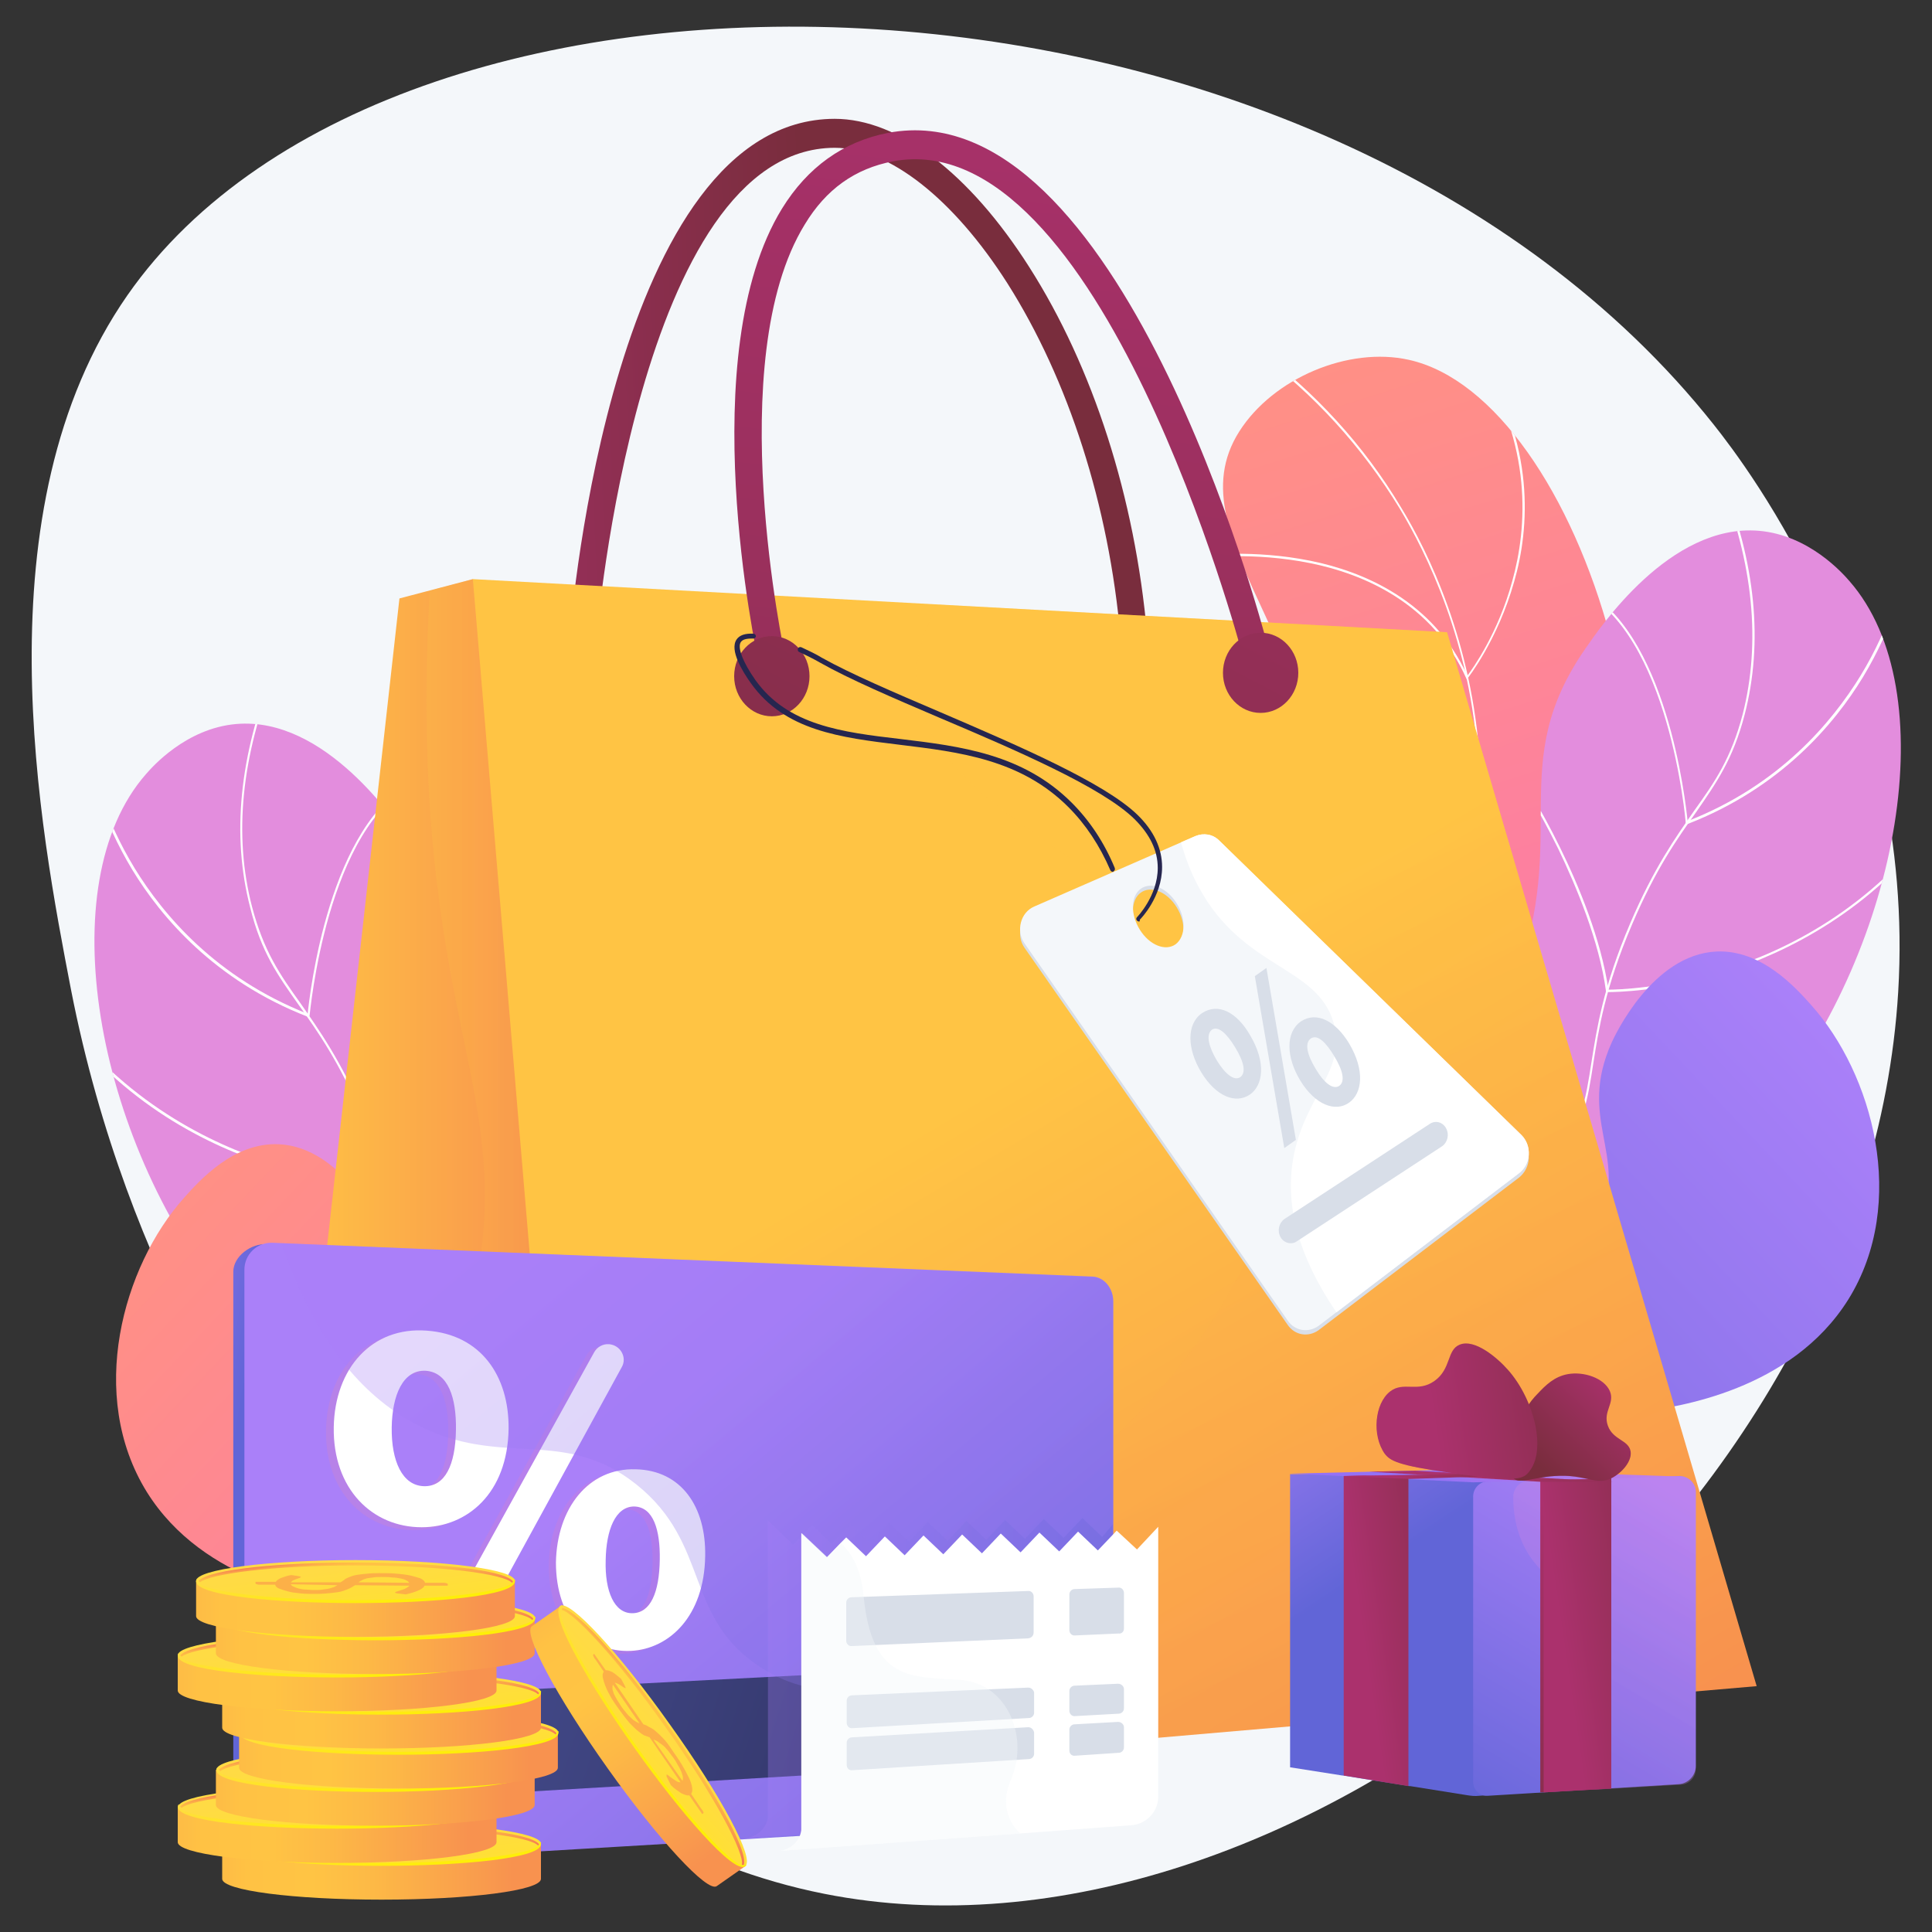 <?xml version="1.0" encoding="utf-8"?>
<!-- Generator: Adobe Illustrator 24.2.1, SVG Export Plug-In . SVG Version: 6.00 Build 0)  -->
<svg version="1.1" id="Layer_1" xmlns="http://www.w3.org/2000/svg" xmlns:xlink="http://www.w3.org/1999/xlink" x="0px" y="0px"
	 viewBox="0 0 400 400" style="enable-background:new 0 0 400 400;" xml:space="preserve">
<rect x="0" y="0" width="400" height="400" fill="#333333" stroke="none"/>
<style type="text/css">
	.st0{fill:#F4F7FA;}
	.st1{clip-path:url(#SVGID_3_);}
	.st2{fill:#FFFFFF;}
	.st3{clip-path:url(#SVGID_6_);}
	.st4{fill:url(#SVGID_7_);}
	.st5{clip-path:url(#SVGID_10_);}
	.st6{fill:url(#SVGID_11_);}
	.st7{fill:url(#SVGID_12_);}
	.st8{fill:url(#SVGID_13_);}
	.st9{opacity:0.3;fill:url(#SVGID_14_);}
	.st10{fill:url(#SVGID_15_);}
	.st11{opacity:0.3;}
	.st12{fill:url(#SVGID_16_);}
	.st13{fill:url(#SVGID_17_);}
	.st14{fill:url(#SVGID_18_);}
	.st15{fill:url(#SVGID_19_);}
	.st16{fill:#D8DEE8;}
	.st17{fill:#26264F;}
	.st18{fill:url(#SVGID_20_);}
	.st19{fill:url(#SVGID_21_);}
	.st20{fill:url(#SVGID_22_);}
	.st21{opacity:0.15;}
	.st22{fill:url(#SVGID_23_);}
	.st23{opacity:0.3;fill:url(#SVGID_24_);}
	.st24{opacity:0.3;fill:url(#SVGID_25_);}
	.st25{opacity:0.4;fill:#F4F7FA;}
	.st26{fill:url(#SVGID_26_);}
	.st27{fill:url(#SVGID_27_);}
	.st28{fill:url(#SVGID_28_);}
	.st29{fill:#FCB048;}
	.st30{fill:url(#SVGID_29_);}
	.st31{fill:url(#SVGID_30_);}
	.st32{fill:url(#SVGID_31_);}
	.st33{fill:url(#SVGID_32_);}
	.st34{fill:url(#SVGID_33_);}
	.st35{fill:url(#SVGID_34_);}
	.st36{fill:url(#SVGID_35_);}
	.st37{fill:url(#SVGID_36_);}
	.st38{fill:url(#SVGID_37_);}
	.st39{fill:url(#SVGID_38_);}
	.st40{fill:url(#SVGID_39_);}
	.st41{fill:url(#SVGID_40_);}
	.st42{fill:url(#SVGID_41_);}
	.st43{fill:url(#SVGID_42_);}
	.st44{fill:url(#SVGID_43_);}
	.st45{fill:url(#SVGID_44_);}
	.st46{fill:url(#SVGID_45_);}
	.st47{fill:url(#SVGID_46_);}
	.st48{fill:url(#SVGID_47_);}
	.st49{fill:url(#SVGID_48_);}
	.st50{fill:url(#SVGID_49_);}
	.st51{fill:url(#SVGID_50_);}
	.st52{fill:url(#SVGID_51_);}
	.st53{fill:url(#SVGID_52_);}
	.st54{fill:url(#SVGID_53_);}
	.st55{fill:url(#SVGID_54_);}
	.st56{fill:url(#SVGID_55_);}
	.st57{fill:url(#SVGID_56_);}
	.st58{fill:url(#SVGID_57_);}
	.st59{fill:url(#SVGID_58_);}
	.st60{fill:url(#SVGID_59_);}
	.st61{fill:url(#SVGID_60_);}
	.st62{fill:url(#SVGID_61_);}
	.st63{fill:url(#SVGID_62_);}
	.st64{fill:url(#SVGID_63_);}
	.st65{fill:url(#SVGID_64_);}
	.st66{opacity:0.3;fill:url(#SVGID_65_);}
	.st67{fill:url(#SVGID_66_);}
	.st68{fill:url(#SVGID_67_);}
	.st69{fill:url(#SVGID_68_);}
	.st70{fill:url(#SVGID_69_);}
	.st71{fill:url(#SVGID_70_);}
	.st72{fill:url(#SVGID_71_);}
	.st73{fill:url(#SVGID_72_);}
	.st74{fill:url(#SVGID_73_);}
	.st75{fill:url(#SVGID_74_);}
</style>
<g>
	<path class="st0" d="M354.8,87.9C274-13.9,82.7-19.6,26.4,61.1c-31,44.5-18,111-11.7,143.8c11.8,60.4,40.8,99.2,47.1,107.5
		c15.4,20,52.7,68.6,108.9,79.7c96,19,215.7-77.6,222.3-186.7C396.8,142.6,361.8,96.7,354.8,87.9z"/>
	<g>
		<g>
			<g>
				<defs>
					<path id="SVGID_1_" d="M302.6,336c-11.6-13.3-26.6-34.6-31.7-63.2c-5.8-32.9,7-45.3,7.2-83.2c0.3-54-35.9-77.7-21.5-100.3
						c7-11,22.6-17.6,35.1-14.8c35.6,7.9,64.1,96.1,34.7,147.6c-13.3,23.3-31.2,28.8-37.8,54.4C282.9,299.3,293.5,321.5,302.6,336z"
						/>
				</defs>
				<linearGradient id="SVGID_2_" gradientUnits="userSpaceOnUse" x1="262.575" y1="77.638" x2="332.059" y2="298.722">
					<stop  offset="0" style="stop-color:#FF9085"/>
					<stop  offset="1" style="stop-color:#FB6FBB"/>
				</linearGradient>
				<use xlink:href="#SVGID_1_"  style="overflow:visible;fill:url(#SVGID_2_);"/>
				<clipPath id="SVGID_3_">
					<use xlink:href="#SVGID_1_"  style="overflow:visible;"/>
				</clipPath>
				<g class="st1">
					<path class="st2" d="M282.7,298.7c-1.1-7.2-1.6-14.5-1.4-21.8c0.4-16.7,4-27.3,8.7-40.8c3-8.7,6.4-18.7,9.5-32.1
						c5.8-25.1,7.3-33.7,6.5-46.2c-1.4-24.8-10.8-43.5-16.2-52.5C282,92.5,272,81.5,259.9,72.6l0.3-0.4c12.1,9,22.2,20,29.9,32.9
						c5.5,9,14.8,27.9,16.3,52.8c0.7,12.6-0.7,21.2-6.5,46.4c-3.1,13.5-6.5,23.4-9.5,32.1c-4.6,13.4-8.3,24-8.6,40.6
						c-0.2,7.2,0.3,14.5,1.4,21.7L282.7,298.7z"/>
					<path class="st2" d="M303.8,140.9l-0.2-0.4c-7-15.7-21.4-21.7-32.3-23.9c-11.8-2.4-22.2-1.1-22.3-1.1l-0.1-0.5
						c0.1,0,10.5-1.3,22.4,1.1c10.9,2.2,25.4,8.2,32.5,23.8c1.2-1.6,6.4-8.9,9.3-19.6c3.1-11.1,4.3-28.1-7.3-46.3l0.4-0.3
						c11.7,18.4,10.5,35.6,7.3,46.7c-3.4,12.1-9.6,20-9.7,20.1L303.8,140.9z"/>
					<path class="st2" d="M301.6,197.3c-0.2,0-0.3,0-0.3,0l-0.2,0l0-0.2c-2.5-17.3-10.9-27.2-17.5-32.6c-7.2-5.8-13.8-7.5-13.9-7.5
						l0.1-0.5c0.1,0,6.8,1.7,14,7.6c6.6,5.3,15.1,15.4,17.6,32.7c0,0,0,0,0.1,0c3,0,30.6-0.7,43.9-24.6l0.4,0.2
						c-7.4,13.3-19.2,19.3-27.7,22.1C310,197.1,303.2,197.3,301.6,197.3z"/>
					<path class="st2" d="M299.4,234.1c-5.2,0-8.3-1.1-8.3-1.1L291,233l0-0.2c0.2-18.7-20.3-40.5-20.6-40.7l0.3-0.3
						c0.2,0.2,20.8,22,20.7,40.9c0.9,0.3,5.9,1.6,13.3,0.6c7.6-1,19.4-4.8,32.4-17l0.3,0.4c-13.2,12.3-25.1,16.1-32.7,17.1
						C302.8,234,301,234.1,299.4,234.1z"/>
				</g>
			</g>
		</g>
		<g>
			<g>
				<defs>
					<path id="SVGID_4_" d="M276.8,318.5c-6.1-9.6-13.9-25.3-11.6-43.3c4-31.4,34.3-34.4,48.5-72.2c11.5-30.5-2.2-44.7,14.6-68.8
						c2.8-4,17.4-25.9,35.9-24.3c10.4,0.9,17.4,8.9,18.7,10.4c19.9,22.7,10.5,75.2-16.5,108.9c-15.5,19.3-23.5,18.5-53.5,46.1
						C295.2,291.5,283.6,307.7,276.8,318.5z"/>
				</defs>
				<linearGradient id="SVGID_5_" gradientUnits="userSpaceOnUse" x1="388.137" y1="109.09" x2="479.64" y2="-56.671">
					<stop  offset="3.597120e-03" style="stop-color:#E38DDD"/>
					<stop  offset="1" style="stop-color:#9571F6"/>
				</linearGradient>
				<use xlink:href="#SVGID_4_"  style="overflow:visible;fill:url(#SVGID_5_);"/>
				<clipPath id="SVGID_6_">
					<use xlink:href="#SVGID_4_"  style="overflow:visible;"/>
				</clipPath>
				<g class="st3">
					<path class="st2" d="M278.6,332.3c-5.3-26.9-2.6-47.6,8.1-61.6c5.2-6.9,10.5-9.8,16-12.9c6-3.4,12.1-6.8,18.5-15.6
						c6.2-8.5,7.1-14.6,8.3-22.3c1.1-6.9,2.4-15.6,8-28.7c4.9-11.5,9.4-17.8,13.3-23.4c4.3-6,7.6-10.8,10-19.9
						c3.8-14.9,2.2-31.3-4.8-48.7l0.4-0.2c7.1,17.5,8.7,34,4.8,49c-2.4,9.2-5.8,14-10,20.1c-3.9,5.5-8.4,11.8-13.3,23.3
						c-5.6,13.1-6.9,21.7-8,28.6c-1.2,7.8-2.1,13.9-8.4,22.5c-6.4,8.9-12.6,12.4-18.6,15.7c-5.5,3.1-10.7,6-15.9,12.8
						c-10.6,13.9-13.3,34.5-8,61.3L278.6,332.3z"/>
					<path class="st2" d="M349,170.6l0-0.3c0-0.4-3.4-39.4-22.1-48.2l0.2-0.4c18,8.5,21.9,44.5,22.3,48.3
						c19-7.4,29.9-20.5,35.8-30.1c6.4-10.5,8.2-19.3,8.3-19.4l0.5,0.1c0,0.1-1.9,9-8.3,19.6c-5.9,9.7-17,22.9-36.3,30.4L349,170.6z"
						/>
					<path class="st2" d="M332.9,205.4c-0.1,0-0.2,0-0.2,0l-0.2,0l0-0.2c-1.4-10.4-6.2-21.8-9.9-29.5c-4.1-8.3-7.9-14.3-8-14.3
						l0.4-0.3c0,0.1,3.9,6,8,14.4c3.8,7.7,8.5,19,10,29.4c1.5,0,11.5-0.2,24-4.1c12.6-3.9,30.4-12.6,44-31.3l0.4,0.3
						c-13.7,18.8-31.7,27.5-44.3,31.5C344.4,205.3,334.4,205.4,332.9,205.4z"/>
					<path class="st2" d="M322,256.3c-8.7,0-13.8-1.2-13.9-1.2l-0.2-0.1l0.1-0.2c6.6-22.3-10.3-47.4-10.5-47.7l0.4-0.3
						c0.2,0.3,17,25.4,10.6,47.9c2.8,0.6,28.3,5.2,61.3-9.6l0.2,0.4C350.2,254.3,333.2,256.3,322,256.3z"/>
				</g>
			</g>
		</g>
		<g>
			
				<linearGradient id="SVGID_7_" gradientUnits="userSpaceOnUse" x1="-3110.709" y1="-851.22" x2="-3274.937" y2="-716.319" gradientTransform="matrix(0.998 -6.900000e-02 6.900000e-02 0.998 3545.697 851.088)">
				<stop  offset="0" style="stop-color:#AA80F9"/>
				<stop  offset="0.996" style="stop-color:#6165D7"/>
			</linearGradient>
			<path class="st4" d="M272.7,309.9c4-6.6,10.9-16.5,21.6-26.4c19.1-17.5,31.4-17.2,37-30.7c5.7-14-4.8-21,2.4-37
				c0.6-1.3,8.4-18.2,21.7-18.8c9.3-0.4,16.3,7.4,19.6,11.1c12.7,14.2,20.1,40.9,7.7,60.9c-11.8,18.9-35.4,22.3-43,23.3
				c-13.2,1.8-18-1.6-31.2,0.5C292.2,295.4,280.2,303.6,272.7,309.9z"/>
		</g>
	</g>
	<g>
		<g>
			<g>
				<defs>
					<path id="SVGID_8_" d="M136.3,358.5c6.1-9.6,13.9-25.3,11.6-43.3c-4-31.4-34.3-34.4-48.5-72.2c-11.5-30.5,2.2-44.7-14.6-68.8
						c-2.8-4-17.4-25.9-35.9-24.3c-10.4,0.9-17.4,8.9-18.7,10.4c-19.9,22.7-10.5,75.2,16.5,108.9c15.5,19.3,23.5,18.5,53.5,46.1
						C117.9,331.5,129.5,347.7,136.3,358.5z"/>
				</defs>
				<linearGradient id="SVGID_9_" gradientUnits="userSpaceOnUse" x1="647.09" y1="1487.181" x2="805.769" y2="1831.786">
					<stop  offset="3.597120e-03" style="stop-color:#E38DDD"/>
					<stop  offset="1" style="stop-color:#9571F6"/>
				</linearGradient>
				<use xlink:href="#SVGID_8_"  style="overflow:visible;fill:url(#SVGID_9_);"/>
				<clipPath id="SVGID_10_">
					<use xlink:href="#SVGID_8_"  style="overflow:visible;"/>
				</clipPath>
				<g class="st5">
					<path class="st2" d="M134.5,372.3l-0.5-0.1c5.3-26.8,2.6-47.4-8-61.3c-5.2-6.8-10.4-9.7-15.9-12.8c-6-3.4-12.2-6.9-18.6-15.7
						c-6.2-8.6-7.2-14.8-8.4-22.5c-1.1-6.9-2.4-15.5-8-28.6c-4.9-11.5-9.3-17.7-13.3-23.3c-4.3-6.1-7.7-10.8-10-20.1
						c-3.9-15-2.2-31.5,4.8-49l0.4,0.2c-7,17.4-8.7,33.8-4.8,48.7c2.4,9.1,5.7,13.9,10,19.9c3.9,5.6,8.4,11.9,13.3,23.4
						c5.6,13.1,6.9,21.8,8,28.7c1.2,7.7,2.1,13.8,8.3,22.3c6.4,8.8,12.5,12.2,18.5,15.6c5.5,3.1,10.8,6.1,16,12.9
						C137.1,324.6,139.8,345.4,134.5,372.3z"/>
					<path class="st2" d="M64,210.6l-0.3-0.1c-19.3-7.5-30.4-20.7-36.3-30.4c-6.4-10.6-8.3-19.5-8.3-19.6l0.5-0.1
						c0,0.1,1.9,8.9,8.3,19.4c5.9,9.6,16.8,22.6,35.8,30.1c0.4-3.8,4.4-39.8,22.3-48.3l0.2,0.4c-18.6,8.8-22,47.8-22.1,48.2
						L64,210.6z"/>
					<path class="st2" d="M80.2,245.4c-1.5,0-11.5-0.2-24.2-4.1c-12.6-4-30.6-12.6-44.3-31.5l0.4-0.3c13.7,18.7,31.5,27.3,44.1,31.3
						c12.6,3.9,22.5,4.1,24,4.1c1.4-10.4,6.2-21.7,10-29.4c4.1-8.4,7.9-14.3,8-14.4l0.4,0.3c0,0.1-3.9,6-8,14.3
						c-3.8,7.7-8.6,19-9.9,29.5l0,0.2l-0.2,0C80.4,245.4,80.3,245.4,80.2,245.4z"/>
					<path class="st2" d="M91.1,296.2c-11.2,0-28.2-1.9-47.9-10.8l0.2-0.4c33.1,14.8,58.5,10.2,61.3,9.6
						c-6.4-22.5,10.4-47.6,10.6-47.9l0.4,0.3c-0.2,0.3-17,25.4-10.5,47.7l0.1,0.2L105,295C104.9,295.1,99.7,296.2,91.1,296.2z"/>
				</g>
			</g>
		</g>
		<g>
			
				<linearGradient id="SVGID_11_" gradientUnits="userSpaceOnUse" x1="-506.601" y1="-631.014" x2="-670.828" y2="-496.112" gradientTransform="matrix(-0.998 -6.900000e-02 -6.900000e-02 0.998 -519.821 851.088)">
				<stop  offset="0" style="stop-color:#FF9085"/>
				<stop  offset="1" style="stop-color:#FB6FBB"/>
			</linearGradient>
			<path class="st6" d="M140.4,349.8c-4-6.6-10.9-16.5-21.6-26.4c-19.1-17.5-31.4-17.2-37-30.7c-5.7-14,4.8-21-2.4-37
				c-0.6-1.3-8.4-18.2-21.7-18.8c-9.3-0.4-16.3,7.4-19.6,11.1c-12.7,14.2-20.1,40.9-7.7,60.9c11.8,18.9,35.4,22.3,43,23.3
				c13.2,1.8,18-1.6,31.2,0.5C120.9,335.4,132.9,343.6,140.4,349.8z"/>
		</g>
	</g>
	<g>
		<linearGradient id="SVGID_12_" gradientUnits="userSpaceOnUse" x1="69.957" y1="85.43" x2="167.996" y2="81.168">
			<stop  offset="0" style="stop-color:#AB316D"/>
			<stop  offset="1" style="stop-color:#792D3D"/>
		</linearGradient>
		<path class="st7" d="M235.1,134.7c-0.1,0-0.2,0-0.3,0c-1.4,0-2.6-1.2-2.8-2.7c-2.4-27.4-10.8-53.4-23.4-73.3
			c-11.2-17.6-24.6-28.1-35.8-28.1c0,0,0,0,0,0c-40.7,0.1-49.2,100.4-49.3,101.4c-0.1,1.6-1.5,2.9-3,2.7c-1.5-0.1-2.7-1.6-2.5-3.2
			c0.3-4.4,9.1-106.8,54.8-106.9c0,0,0,0,0,0c13.2,0,27.9,11.2,40.3,30.7c13.2,20.7,21.9,47.7,24.4,76.1
			C237.8,133,236.7,134.5,235.1,134.7z"/>
		<linearGradient id="SVGID_13_" gradientUnits="userSpaceOnUse" x1="59.709" y1="245.086" x2="151.403" y2="245.086">
			<stop  offset="0" style="stop-color:#FFC444"/>
			<stop  offset="0.996" style="stop-color:#F36F56"/>
		</linearGradient>
		<path class="st8" d="M65.4,341.1l53.5,29.1l32.4-106.9L97.9,119.9l-15.2,4l-23,205.9C59.3,334.5,61.5,339,65.4,341.1z"/>
		<linearGradient id="SVGID_14_" gradientUnits="userSpaceOnUse" x1="84.464" y1="245.086" x2="151.403" y2="245.086">
			<stop  offset="0" style="stop-color:#FFC444"/>
			<stop  offset="0.996" style="stop-color:#F36F56"/>
		</linearGradient>
		<path class="st9" d="M151.4,263.3L97.9,119.9l-8.9,2.4c-1.2,19.1-0.7,34.9,0.1,46.4c3.6,48.8,15.5,62.4,9.7,96.4
			c-4.8,28.3-15.3,32.2-14.3,51.2c1,20.7,14.5,38.1,30.5,51.8l4,2.1L151.4,263.3z"/>
		<linearGradient id="SVGID_15_" gradientUnits="userSpaceOnUse" x1="196.817" y1="229.582" x2="356.943" y2="499.37">
			<stop  offset="0" style="stop-color:#FFC444"/>
			<stop  offset="0.996" style="stop-color:#F36F56"/>
		</linearGradient>
		<polygon class="st10" points="97.9,119.9 299.6,130.9 363.7,349.1 119,370.2 		"/>
		<g class="st11">
			<linearGradient id="SVGID_16_" gradientUnits="userSpaceOnUse" x1="196.351" y1="205.639" x2="325.981" y2="510.074">
				<stop  offset="0" style="stop-color:#FFC444"/>
				<stop  offset="0.996" style="stop-color:#F36F56"/>
			</linearGradient>
			<path class="st12" d="M299.6,130.9l-105.2-5.7c-1.8,2.8-4.1,7.3-4.6,13.1c-2.6,34.3,68.2,45.4,74.5,87.5
				c4.8,32.1-24.9,69-51.4,85.5c-27.9,17.4-46.8,8.6-65.7,27.8c-8.3,8.5-13.3,19.1-16.4,30l232.7-20.1L299.6,130.9z"/>
		</g>
		<linearGradient id="SVGID_17_" gradientUnits="userSpaceOnUse" x1="220.265" y1="-3.424" x2="177.641" y2="360.403">
			<stop  offset="0" style="stop-color:#AB316D"/>
			<stop  offset="1" style="stop-color:#792D3D"/>
		</linearGradient>
		<path class="st13" d="M159.8,139.6c-1.3,0-2.4-0.9-2.7-2.3c-0.6-2.6-13.7-64,4.8-94.1c5.3-8.6,12.7-13.9,22-15.7
			c47.8-9,77.3,101.3,78.5,106c0.4,1.6-0.4,3.2-1.9,3.7c-1.5,0.4-3-0.5-3.4-2.1c-0.3-1.1-29.3-109.8-72.2-101.7
			c-7.9,1.5-13.9,5.8-18.3,13.1c-17.2,28-4.2,88.9-4,89.5c0.4,1.6-0.6,3.2-2.1,3.6C160.2,139.5,160,139.6,159.8,139.6z"/>
		<linearGradient id="SVGID_18_" gradientUnits="userSpaceOnUse" x1="242.701" y1="-17.664" x2="119.375" y2="216.956">
			<stop  offset="0" style="stop-color:#AB316D"/>
			<stop  offset="1" style="stop-color:#792D3D"/>
		</linearGradient>
		<ellipse class="st14" cx="159.8" cy="140" rx="7.8" ry="8.3"/>
		<linearGradient id="SVGID_19_" gradientUnits="userSpaceOnUse" x1="320.41" y1="26.285" x2="197.084" y2="260.904">
			<stop  offset="0" style="stop-color:#AB316D"/>
			<stop  offset="1" style="stop-color:#792D3D"/>
		</linearGradient>
		<ellipse class="st15" cx="261" cy="139.3" rx="7.8" ry="8.3"/>
		<path class="st16" d="M315,235.9l-62.6-61c-1.3-1.3-3.2-1.6-4.9-0.9l-33.4,14.6c-2.8,1.2-3.8,5-2,7.6l54.5,78.1
			c1.5,2.2,4.3,2.6,6.4,1.1l41.5-31.6C317,241.8,317.2,238,315,235.9z M243.4,196.3c-2.1,1.5-5.4,0.2-7.4-3c-2-3.2-1.9-7,0.2-8.5
			c2.1-1.5,5.4-0.2,7.4,3C245.6,191,245.5,194.8,243.4,196.3z"/>
		<path class="st0" d="M315,235l-62.6-61c-1.3-1.3-3.2-1.6-4.9-0.9l-33.4,14.6c-2.8,1.2-3.8,5-2,7.6l54.5,78.1
			c1.5,2.2,4.3,2.6,6.4,1.1l41.5-31.6C317,241,317.2,237.2,315,235z M243.4,195.5c-2.1,1.5-5.4,0.2-7.4-3c-2-3.2-1.9-7,0.2-8.5
			c2.1-1.5,5.4-0.2,7.4,3C245.6,190.1,245.5,193.9,243.4,195.5z"/>
		<g>
			<path class="st17" d="M230.4,180.5c-0.2,0-0.4-0.1-0.5-0.3c-2.2-5.1-5.1-9.5-8.7-13.1c-9.9-9.9-22.6-11.4-34.9-12.9
				c-12.3-1.5-23.8-2.9-30.8-12.7c-1.8-2.5-4.5-6.9-3-9.1c0.6-0.9,1.8-1.3,3.5-1.2c0.3,0,0.5,0.3,0.5,0.5c0,0.3-0.3,0.5-0.5,0.5
				c-0.9,0-2.1,0-2.6,0.7c-0.8,1.1,0.4,4.2,3,7.9c6.7,9.4,18,10.8,30,12.2c12.5,1.5,25.4,3.1,35.5,13.2c3.7,3.7,6.7,8.2,8.9,13.5
				c0.1,0.3,0,0.6-0.3,0.7C230.6,180.5,230.5,180.5,230.4,180.5z"/>
		</g>
		<g>
			<path class="st17" d="M235.8,190.8c-0.1,0-0.3-0.1-0.4-0.2c-0.2-0.2-0.2-0.5,0-0.7c0,0,4.3-4.4,4.3-10.2c0-3.6-1.6-6.9-4.8-10.1
				c-6.7-6.6-24.6-14.3-40.4-21c-9.6-4.1-18.7-8-24.7-11.4c-1.4-0.8-2.8-1.5-4.3-2.2c-0.3-0.1-0.4-0.4-0.3-0.7
				c0.1-0.3,0.4-0.4,0.7-0.3c1.5,0.7,3,1.4,4.3,2.2c5.9,3.3,15,7.2,24.6,11.3c15.8,6.8,33.8,14.5,40.7,21.2c3.4,3.3,5.1,7,5.1,10.8
				c0,6.2-4.4,10.7-4.6,10.9C236,190.8,235.9,190.8,235.8,190.8z"/>
		</g>
		<path class="st2" d="M315,235l-62.6-61c-1.3-1.3-3.2-1.6-4.9-0.9l-3,1.3c0.8,2.8,1.9,6,3.7,9.3c9.2,17,24.4,16.2,27.9,28
			c3.1,10.4-7.3,16-8.7,30.7c-0.7,7.3,0.9,17,9.3,29.3l37.8-28.8C317,241,317.2,237.2,315,235z"/>
		<g>
			<path class="st16" d="M258.8,214.3c3.4,5.7,2.7,10.4,0,12.3c-2.9,2-7,0.5-10.1-4.6c-2.9-4.8-3.1-9.9,0.1-12.2
				C252.2,207.5,256.1,209.6,258.8,214.3z M251.9,219.5c1.7,2.8,3.6,4.4,4.9,3.5c1.2-0.9,0.8-3.1-1.1-6.2c-1.7-2.8-3.5-4.5-4.8-3.6
				C249.6,214.2,250.3,216.8,251.9,219.5z M265.9,237.7l-6.1-35.6l2.4-1.7l6.1,35.6L265.9,237.7z M279.3,216
				c3.4,5.7,2.7,10.4,0,12.3c-2.8,2-7,0.5-10.1-4.6c-2.9-4.8-3.1-9.9,0.1-12.2C272.6,209.3,276.5,211.4,279.3,216z M272.4,221.3
				c1.7,2.9,3.6,4.4,4.9,3.5c1.2-0.9,0.8-3.1-1.1-6.2c-1.7-2.8-3.4-4.5-4.8-3.6C270,216,270.7,218.5,272.4,221.3z"/>
		</g>
		<path class="st16" d="M267.2,257.4c-0.8,0-1.7-0.5-2.1-1.3c-0.7-1.3-0.3-2.9,0.8-3.7l30.1-19.7c1.2-0.8,2.7-0.4,3.4,0.9
			c0.7,1.3,0.3,2.9-0.8,3.7L268.5,257C268.1,257.3,267.7,257.4,267.2,257.4z"/>
	</g>
	<g>
		<g>
			<linearGradient id="SVGID_20_" gradientUnits="userSpaceOnUse" x1="18.934" y1="306.367" x2="47.041" y2="310.885">
				<stop  offset="0" style="stop-color:#AA80F9"/>
				<stop  offset="0.996" style="stop-color:#6165D7"/>
			</linearGradient>
			<path class="st18" d="M227.4,371c0,2.7-1.9,5.1-4.3,5.2l-168,10.3c-3.2,0.2-6.8-2.5-6.8-5.7V263.3c0-3.2,3.7-5.9,6.9-5.7
				l167.9,7.2c2.4,0.1,4.3,2.4,4.3,5.2V371z"/>
			<linearGradient id="SVGID_21_" gradientUnits="userSpaceOnUse" x1="124.103" y1="305.655" x2="240.549" y2="444.688">
				<stop  offset="0" style="stop-color:#AA80F9"/>
				<stop  offset="0.996" style="stop-color:#6165D7"/>
			</linearGradient>
			<path class="st19" d="M230.6,371.2c0,2.8-2,5.1-4.3,5.3L56.4,386.6c-3.2,0.2-5.8-2.3-5.8-5.5V262.9c0-3.2,2.6-5.7,5.8-5.6
				l169.8,7c2.4,0.1,4.3,2.4,4.3,5.2V371.2z"/>
			<g>
				<linearGradient id="SVGID_22_" gradientUnits="userSpaceOnUse" x1="94.461" y1="344.405" x2="247.046" y2="392.59">
					<stop  offset="0" style="stop-color:#444B8C"/>
					<stop  offset="0.996" style="stop-color:#26264F"/>
				</linearGradient>
				<polygon class="st20" points="230.6,343.5 50.6,352.8 50.6,374.4 230.6,363.8 				"/>
			</g>
			<g>
				<g class="st21">
					
						<linearGradient id="SVGID_23_" gradientUnits="userSpaceOnUse" x1="88.978" y1="296.567" x2="166.269" y2="296.567" gradientTransform="matrix(1 1.510000e-02 -1.510000e-02 1 -17.118 11.924)">
						<stop  offset="0" style="stop-color:#FF9085"/>
						<stop  offset="1" style="stop-color:#FB6FBB"/>
					</linearGradient>
					<path class="st22" d="M103.7,296.4c-0.2,13.4-8.6,20.4-18,20.4c-10.2,0-18.4-7.9-18.2-20.7c0.2-12.2,7.9-20.9,19.3-20
						C97.9,276.9,103.9,285.5,103.7,296.4z M79.5,296.2c-0.1,7,2.2,12.1,6.7,12.2c4.3,0.1,6.5-4.3,6.6-11.7
						c0.1-6.6-1.6-11.9-6.3-12.2C81.9,284.2,79.6,289.5,79.5,296.2z M89,339.3l32.4-58.7c0.6-1.1,1.8-1.8,3.1-1.7h0
						c2.4,0.2,3.8,2.8,2.6,4.8l-32.1,58.7c-0.6,1-1.6,1.7-2.7,1.7l-0.4,0C89.4,344.3,87.7,341.6,89,339.3z M144.5,322.8
						c-0.2,12.4-7.4,19.2-15.4,19.6c-8.6,0.4-15.5-6.5-15.5-18.3c0.2-11.2,6.7-19.6,16.5-19.3C139.6,305,144.6,312.6,144.5,322.8z
						 M123.9,323.6c-0.2,6.5,1.8,11.1,5.6,11c3.7-0.1,5.5-4.3,5.6-11.1c0.1-6.1-1.3-10.9-5.3-11C125.8,312.5,124,317.4,123.9,323.6z
						"/>
				</g>
				<g>
					<path class="st2" d="M105.3,295.8c-0.2,13.4-8.6,20.4-18,20.4c-10.2,0-18.4-7.9-18.2-20.7c0.2-12.2,7.9-20.9,19.3-20
						C99.5,276.3,105.4,284.8,105.3,295.8z M81.1,295.5c-0.1,7,2.2,12.1,6.7,12.2c4.3,0.1,6.5-4.3,6.6-11.7
						c0.1-6.6-1.6-11.9-6.3-12.2C83.4,283.6,81.2,288.9,81.1,295.5z M90.5,338.7L123,280c0.6-1.1,1.8-1.8,3.1-1.7h0
						c2.4,0.2,3.8,2.8,2.6,4.8l-32.1,58.7c-0.6,1-1.6,1.7-2.7,1.7l-0.4,0C91,343.7,89.3,341,90.5,338.7z M146,322.2
						c-0.2,12.4-7.4,19.2-15.4,19.6c-8.6,0.4-15.5-6.5-15.5-18.3c0.2-11.2,6.7-19.6,16.5-19.3C141.1,304.4,146.2,312,146,322.2z
						 M125.4,323c-0.2,6.5,1.8,11.1,5.6,11c3.7-0.1,5.5-4.3,5.6-11.1c0.1-6.1-1.3-10.9-5.3-11C127.4,311.9,125.5,316.8,125.4,323z"
						/>
				</g>
			</g>
			<linearGradient id="SVGID_24_" gradientUnits="userSpaceOnUse" x1="120.063" y1="238.102" x2="236.51" y2="377.135">
				<stop  offset="0" style="stop-color:#AA80F9"/>
				<stop  offset="0.996" style="stop-color:#6165D7"/>
			</linearGradient>
			<path class="st23" d="M226.2,264.4l-167.9-7c7.6,22.4,18.4,32.5,27.7,37.4c17.7,9.4,30.5,0.4,45.7,12.5
				c15.6,12.4,9.7,27.8,26.1,38.1c12.4,7.8,20.3,2,33.1,9c9.5,5.2,15.4,14,19.2,22.9l16-0.9c2.4-0.1,4.3-2.5,4.3-5.3V269.6
				C230.6,266.8,228.6,264.5,226.2,264.4z"/>
			<linearGradient id="SVGID_25_" gradientUnits="userSpaceOnUse" x1="154.647" y1="347.482" x2="230.563" y2="347.482">
				<stop  offset="0" style="stop-color:#AA80F9"/>
				<stop  offset="0.996" style="stop-color:#6165D7"/>
			</linearGradient>
			<path class="st24" d="M228.2,318.2l-4.1-3.9l-3.9,4.1l-4.1-3.9l-3.9,4.1l-4.1-3.9l-3.9,4.1l-4.1-3.9l-3.9,4.1l-4.1-3.9l-3.9,4.1
				l-4.1-3.9l-3.9,4.1l-4.1-3.9l-3.9,4.1l-4.1-3.9l-3.9,4.1l-5.2-5c0,2,0,61.4,0,61.4s-0.2,3.5-4.5,4.4l72.4-5.3
				c0.8-0.1,1.6-0.3,2.3-0.7c0.7-0.9,1.2-2.2,1.2-3.5v-55.5L228.2,318.2z"/>
		</g>
		<g>
			<path class="st2" d="M239.8,316.1V372c0,3.1-2.5,5.7-5.6,5.9l-23,1.7l-49.6,3.6c4.2-0.9,4.3-4.4,4.3-4.4s0-59.4,0-61.4l5.3,5
				l2.8-2.9l1.2-1.2l4.1,3.9l3.9-4.1l4.1,3.9l3.9-4.1l4.1,3.9l3.9-4.1l4.1,3.9l3.9-4.1l4.1,3.9l3.9-4.1l4.1,3.9l3.9-4.1l4.1,3.9
				l3.9-4.1l4.2,3.9L239.8,316.1z"/>
			<g>
				<path class="st16" d="M231.5,348.6l-9,0.4c-0.6,0-1.1,0.5-1.1,1.1v4.1c0,0.6,0.5,1.2,1.2,1.1l9-0.5c0.6,0,1.1-0.5,1.1-1.1v-4
					C232.7,349.1,232.1,348.6,231.5,348.6z"/>
				<path class="st16" d="M231.5,356.5l-9,0.5c-0.6,0-1.1,0.5-1.1,1.1v4.3c0,0.7,0.5,1.2,1.2,1.1l9-0.6c0.6,0,1.1-0.5,1.1-1.1v-4.2
					C232.7,357,232.1,356.5,231.5,356.5z"/>
				<path class="st16" d="M232.7,337.2v-7.4c0-0.6-0.5-1.2-1.2-1.1l-9,0.3c-0.6,0-1.1,0.5-1.1,1.1v7.4c0,0.6,0.5,1.2,1.2,1.1l9-0.4
					C232.2,338.3,232.7,337.8,232.7,337.2z"/>
			</g>
			<g>
				<path class="st16" d="M212.9,349.4l-36.5,1.6c-0.6,0-1.1,0.5-1.1,1.1v4.6c0,0.6,0.5,1.2,1.2,1.1l36.5-2.1c0.6,0,1.1-0.5,1.1-1.1
					v-4.2C214,349.9,213.5,349.4,212.9,349.4z"/>
				<path class="st16" d="M212.9,357.6l-36.5,2.1c-0.6,0-1.1,0.5-1.1,1.1v4.6c0,0.7,0.5,1.2,1.2,1.1l36.5-2.3c0.6,0,1.1-0.5,1.1-1.1
					v-4.4C214,358.1,213.5,357.6,212.9,357.6z"/>
				<path class="st16" d="M214,338v-7.5c0-0.6-0.5-1.2-1.2-1.1l-36.5,1.3c-0.6,0-1.1,0.5-1.1,1.1v7.9c0,0.6,0.5,1.2,1.2,1.1
					l36.5-1.6C213.6,339.1,214,338.6,214,338z"/>
			</g>
			<path class="st25" d="M211.2,379.6l-49.6,3.6c4.2-0.9,4.4-4.4,4.4-4.4s0-59.4,0-61.4l5.3,5l2.8-2.9c2.3,2.1,4.2,5.5,4.7,10.9
				c1.7,17.9,10.1,16.7,20,17.4c9.9,0.7,14.4,12.1,10.4,20.9C207.5,372.7,208.2,376.7,211.2,379.6z"/>
		</g>
	</g>
	<g>
		<g>
			<linearGradient id="SVGID_26_" gradientUnits="userSpaceOnUse" x1="40.335" y1="387.555" x2="116.332" y2="387.555">
				<stop  offset="0" style="stop-color:#FCB148"/>
				<stop  offset="5.207239e-02" style="stop-color:#FDBA46"/>
				<stop  offset="0.142" style="stop-color:#FFC244"/>
				<stop  offset="0.318" style="stop-color:#FFC444"/>
				<stop  offset="0.485" style="stop-color:#FDB946"/>
				<stop  offset="0.775" style="stop-color:#F99C4D"/>
				<stop  offset="0.866" style="stop-color:#F8924F"/>
				<stop  offset="1" style="stop-color:#F8924F"/>
			</linearGradient>
			<path class="st26" d="M46,381.7v7.3c0,2.4,14.8,4.3,33,4.3s33-1.9,33-4.3v-7.3H46z"/>
			<linearGradient id="SVGID_27_" gradientUnits="userSpaceOnUse" x1="78.683" y1="378.995" x2="82.689" y2="412.535">
				<stop  offset="0" style="stop-color:#FFDB44"/>
				<stop  offset="1" style="stop-color:#FEEF06"/>
			</linearGradient>
			<path class="st27" d="M112,381.7c0,2.4-14.8,4.3-33,4.3s-33-1.9-33-4.3c0-2.4,14.8-4.3,33-4.3S112,379.4,112,381.7z"/>
			<linearGradient id="SVGID_28_" gradientUnits="userSpaceOnUse" x1="78.508" y1="377.499" x2="79.739" y2="387.8">
				<stop  offset="0" style="stop-color:#FFDB44"/>
				<stop  offset="1" style="stop-color:#FEEF06"/>
			</linearGradient>
			<path class="st28" d="M79,386.3c-16.2,0-33-1.5-33-4.5c0-0.2,0.1-0.5,0.2-0.5c0.2,0,0.1,0.2,0.1,0.4c0,1.9,13.4,4,32.7,4
				c19.3,0,32.7-2.1,32.7-4c0-0.2,0-0.3,0.2-0.3c0.2,0,0.1,0.2,0.1,0.4C112.1,384.8,95.2,386.3,79,386.3z"/>
			<g>
				<path class="st29" d="M75.9,382c0.3-0.2,0.7-0.4,1-0.7c0.4-0.2,0.8-0.4,1.4-0.6c0.6-0.2,1.3-0.3,2.2-0.4c0.9-0.1,2-0.2,3.3-0.2
					c1.3,0,2.5,0,3.6,0.1c1.1,0.1,2.1,0.2,3,0.4c0.8,0.2,1.5,0.4,2.1,0.6c0.5,0.3,0.8,0.5,0.9,0.9l3.7,0c0.3,0,0.5,0,0.7,0.1
					c0.2,0,0.3,0.1,0.3,0.2l0,0.3l-4.8,0c-0.2,0.4-0.6,0.7-1.3,1c-0.7,0.3-1.6,0.6-2.6,0.8l-1.7-0.2c-0.2,0-0.3-0.1-0.4-0.1
					c-0.1,0-0.1-0.1-0.1-0.1c0-0.1,0.1-0.1,0.4-0.2c0.3-0.1,0.6-0.2,0.9-0.3c0.3-0.1,0.7-0.2,1-0.4c0.3-0.2,0.5-0.3,0.7-0.5
					l-11.3-0.1c-0.3,0.2-0.6,0.4-1,0.6c-0.4,0.2-0.9,0.4-1.5,0.6c-0.6,0.2-1.4,0.3-2.3,0.4c-0.9,0.1-2,0.2-3.4,0.2c-1,0-2,0-3-0.1
					c-1-0.1-1.9-0.2-2.6-0.4c-0.8-0.2-1.4-0.4-1.9-0.6c-0.5-0.2-0.8-0.5-0.8-0.8l-3.1,0c-0.3,0-0.5,0-0.7-0.1
					c-0.2,0-0.3-0.1-0.3-0.2l0-0.3l4.2,0c0.2-0.3,0.6-0.6,1.1-0.8c0.6-0.2,1.3-0.5,2.1-0.6l1.4,0.2c0.4,0.1,0.6,0.1,0.6,0.2
					c0,0-0.1,0.1-0.3,0.2c-0.2,0.1-0.4,0.1-0.6,0.2c-0.2,0.1-0.5,0.2-0.7,0.3c-0.2,0.1-0.4,0.3-0.5,0.4L75.9,382z M65.6,382.4
					c0.1,0.2,0.3,0.4,0.6,0.5c0.3,0.1,0.6,0.3,1.1,0.4c0.4,0.1,0.9,0.2,1.4,0.2c0.5,0,1.1,0.1,1.7,0.1c0.7,0,1.3,0,1.8-0.1
					c0.5-0.1,0.9-0.1,1.3-0.2c0.4-0.1,0.7-0.2,1-0.3c0.3-0.1,0.5-0.3,0.8-0.4L65.6,382.4z M90.1,382.1c-0.1-0.2-0.3-0.4-0.6-0.5
					c-0.3-0.2-0.7-0.3-1.2-0.4c-0.5-0.1-1.1-0.2-1.7-0.2c-0.7-0.1-1.4-0.1-2.2-0.1c-0.7,0-1.3,0-1.8,0.1c-0.5,0.1-1,0.1-1.3,0.2
					c-0.4,0.1-0.7,0.2-1,0.4c-0.3,0.1-0.5,0.3-0.7,0.4L90.1,382.1z"/>
			</g>
			
				<linearGradient id="SVGID_29_" gradientUnits="userSpaceOnUse" x1="-1720.416" y1="431.119" x2="-1719.19" y2="441.383" gradientTransform="matrix(-1 0 0 -1 -1640.751 817.839)">
				<stop  offset="3.597120e-03" style="stop-color:#F36F56"/>
				<stop  offset="0.306" style="stop-color:#F99C4C"/>
				<stop  offset="0.545" style="stop-color:#FDB946"/>
				<stop  offset="0.682" style="stop-color:#FFC444"/>
				<stop  offset="0.804" style="stop-color:#FFC244"/>
				<stop  offset="0.867" style="stop-color:#FEBA46"/>
				<stop  offset="0.916" style="stop-color:#FCAD49"/>
				<stop  offset="0.958" style="stop-color:#F99A4D"/>
				<stop  offset="0.996" style="stop-color:#F58152"/>
				<stop  offset="1" style="stop-color:#F57E53"/>
			</linearGradient>
			<path class="st30" d="M79,377.9c-14.7,0-30.1,1.3-32.5,3.8c0.1,0.1,0.2,0.2,0.3,0.3c2.1-1.7,14.7-3.5,32.2-3.5
				c18,0,30.8,1.8,32.4,3.6c0.1-0.1,0.2-0.2,0.2-0.3C109.6,379.3,94,377.9,79,377.9z"/>
		</g>
		<g>
			<linearGradient id="SVGID_30_" gradientUnits="userSpaceOnUse" x1="31.153" y1="379.86" x2="107.15" y2="379.86">
				<stop  offset="0" style="stop-color:#FCB148"/>
				<stop  offset="5.207239e-02" style="stop-color:#FDBA46"/>
				<stop  offset="0.142" style="stop-color:#FFC244"/>
				<stop  offset="0.318" style="stop-color:#FFC444"/>
				<stop  offset="0.485" style="stop-color:#FDB946"/>
				<stop  offset="0.775" style="stop-color:#F99C4D"/>
				<stop  offset="0.866" style="stop-color:#F8924F"/>
				<stop  offset="1" style="stop-color:#F8924F"/>
			</linearGradient>
			<path class="st31" d="M36.8,374.1v7.3c0,2.4,14.8,4.3,33,4.3c18.2,0,33-1.9,33-4.3v-7.3H36.8z"/>
			<linearGradient id="SVGID_31_" gradientUnits="userSpaceOnUse" x1="69.501" y1="371.3" x2="73.507" y2="404.839">
				<stop  offset="0" style="stop-color:#FFDB44"/>
				<stop  offset="1" style="stop-color:#FEEF06"/>
			</linearGradient>
			<path class="st32" d="M102.9,374.1c0,2.4-14.8,4.3-33,4.3c-18.2,0-33-1.9-33-4.3c0-2.4,14.8-4.3,33-4.3
				C88.1,369.8,102.9,371.7,102.9,374.1z"/>
			<linearGradient id="SVGID_32_" gradientUnits="userSpaceOnUse" x1="69.326" y1="369.804" x2="70.557" y2="380.105">
				<stop  offset="0" style="stop-color:#FFDB44"/>
				<stop  offset="1" style="stop-color:#FEEF06"/>
			</linearGradient>
			<path class="st33" d="M69.8,378.6c-16.2,0-33-1.5-33-4.5c0-0.2,0.1-0.5,0.2-0.5c0.2,0,0.1,0.2,0.1,0.4c0,1.9,13.4,4,32.7,4
				s32.7-2.1,32.7-4c0-0.2,0-0.3,0.2-0.3c0.2,0,0.1,0.2,0.1,0.4C102.9,377.1,86,378.6,69.8,378.6z"/>
			<g>
				<path class="st29" d="M66.7,374.3c0.3-0.2,0.7-0.4,1-0.7c0.4-0.2,0.8-0.4,1.4-0.6c0.6-0.2,1.3-0.3,2.2-0.4
					c0.9-0.1,2-0.2,3.3-0.2c1.3,0,2.5,0,3.6,0.1c1.1,0.1,2.1,0.2,3,0.4c0.8,0.2,1.5,0.4,2.1,0.6c0.5,0.3,0.8,0.5,0.9,0.9l3.7,0
					c0.3,0,0.5,0,0.7,0.1c0.2,0,0.3,0.1,0.3,0.2l0,0.3l-4.8,0c-0.2,0.4-0.6,0.7-1.3,1c-0.7,0.3-1.6,0.6-2.6,0.8l-1.7-0.2
					c-0.2,0-0.3-0.1-0.4-0.1c-0.1,0-0.1-0.1-0.1-0.1c0-0.1,0.1-0.1,0.4-0.2c0.3-0.1,0.6-0.2,0.9-0.3c0.3-0.1,0.7-0.2,1-0.4
					c0.3-0.2,0.5-0.3,0.7-0.5l-11.3-0.1c-0.3,0.2-0.6,0.4-1,0.6c-0.4,0.2-0.9,0.4-1.5,0.6c-0.6,0.2-1.4,0.3-2.3,0.4
					c-0.9,0.1-2,0.2-3.4,0.2c-1,0-2,0-3-0.1c-1-0.1-1.9-0.2-2.6-0.4c-0.8-0.2-1.4-0.4-1.9-0.6c-0.5-0.2-0.8-0.5-0.8-0.8l-3.1,0
					c-0.3,0-0.5,0-0.7-0.1c-0.2,0-0.3-0.1-0.3-0.2l0-0.3l4.2,0c0.2-0.3,0.6-0.6,1.1-0.8c0.6-0.2,1.3-0.5,2.1-0.6l1.4,0.2
					c0.4,0.1,0.6,0.1,0.6,0.2c0,0-0.1,0.1-0.3,0.2c-0.2,0.1-0.4,0.1-0.6,0.2c-0.2,0.1-0.5,0.2-0.7,0.3c-0.2,0.1-0.4,0.3-0.5,0.4
					L66.7,374.3z M56.4,374.7c0.1,0.2,0.3,0.4,0.6,0.5c0.3,0.1,0.6,0.3,1.1,0.4c0.4,0.1,0.9,0.2,1.4,0.2c0.5,0,1.1,0.1,1.7,0.1
					c0.7,0,1.3,0,1.8-0.1c0.5-0.1,0.9-0.1,1.3-0.2c0.4-0.1,0.7-0.2,1-0.3c0.3-0.1,0.5-0.3,0.8-0.4L56.4,374.7z M80.9,374.4
					c-0.1-0.2-0.3-0.4-0.6-0.5c-0.3-0.2-0.7-0.3-1.2-0.4c-0.5-0.1-1.1-0.2-1.7-0.2c-0.7-0.1-1.4-0.1-2.2-0.1c-0.7,0-1.3,0-1.8,0.1
					c-0.5,0.1-1,0.1-1.3,0.2c-0.4,0.1-0.7,0.2-1,0.4c-0.3,0.1-0.5,0.3-0.7,0.4L80.9,374.4z"/>
			</g>
			
				<linearGradient id="SVGID_33_" gradientUnits="userSpaceOnUse" x1="-1711.234" y1="438.814" x2="-1710.008" y2="449.078" gradientTransform="matrix(-1 0 0 -1 -1640.751 817.839)">
				<stop  offset="3.597120e-03" style="stop-color:#F36F56"/>
				<stop  offset="0.306" style="stop-color:#F99C4C"/>
				<stop  offset="0.545" style="stop-color:#FDB946"/>
				<stop  offset="0.682" style="stop-color:#FFC444"/>
				<stop  offset="0.804" style="stop-color:#FFC244"/>
				<stop  offset="0.867" style="stop-color:#FEBA46"/>
				<stop  offset="0.916" style="stop-color:#FCAD49"/>
				<stop  offset="0.958" style="stop-color:#F99A4D"/>
				<stop  offset="0.996" style="stop-color:#F58152"/>
				<stop  offset="1" style="stop-color:#F57E53"/>
			</linearGradient>
			<path class="st34" d="M69.8,370.2c-14.7,0-30.1,1.3-32.5,3.8c0.1,0.1,0.2,0.2,0.3,0.3c2.1-1.7,14.7-3.5,32.2-3.5
				c18,0,30.8,1.8,32.4,3.6c0.1-0.1,0.2-0.2,0.2-0.3C100.4,371.6,84.8,370.2,69.8,370.2z"/>
		</g>
		<g>
			<linearGradient id="SVGID_34_" gradientUnits="userSpaceOnUse" x1="39.076" y1="372.188" x2="115.072" y2="372.188">
				<stop  offset="0" style="stop-color:#FCB148"/>
				<stop  offset="5.207239e-02" style="stop-color:#FDBA46"/>
				<stop  offset="0.142" style="stop-color:#FFC244"/>
				<stop  offset="0.318" style="stop-color:#FFC444"/>
				<stop  offset="0.485" style="stop-color:#FDB946"/>
				<stop  offset="0.775" style="stop-color:#F99C4D"/>
				<stop  offset="0.866" style="stop-color:#F8924F"/>
				<stop  offset="1" style="stop-color:#F8924F"/>
			</linearGradient>
			<path class="st35" d="M44.7,366.4v7.3c0,2.4,14.8,4.3,33,4.3c18.2,0,33-1.9,33-4.3v-7.3H44.7z"/>
			<linearGradient id="SVGID_35_" gradientUnits="userSpaceOnUse" x1="77.423" y1="363.627" x2="81.43" y2="397.167">
				<stop  offset="0" style="stop-color:#FFDB44"/>
				<stop  offset="1" style="stop-color:#FEEF06"/>
			</linearGradient>
			<path class="st36" d="M110.8,366.4c0,2.4-14.8,4.3-33,4.3c-18.2,0-33-1.9-33-4.3c0-2.4,14.8-4.3,33-4.3
				C96,362.1,110.8,364,110.8,366.4z"/>
			<linearGradient id="SVGID_36_" gradientUnits="userSpaceOnUse" x1="77.249" y1="362.131" x2="78.48" y2="372.432">
				<stop  offset="0" style="stop-color:#FFDB44"/>
				<stop  offset="1" style="stop-color:#FEEF06"/>
			</linearGradient>
			<path class="st37" d="M77.8,371c-16.2,0-33-1.5-33-4.5c0-0.2,0.1-0.5,0.2-0.5c0.2,0,0.1,0.2,0.1,0.4c0,1.9,13.4,4,32.7,4
				s32.7-2.1,32.7-4c0-0.2,0-0.3,0.2-0.3c0.2,0,0.1,0.2,0.1,0.4C110.8,369.4,93.9,371,77.8,371z"/>
			<g>
				<path class="st29" d="M74.6,366.6c0.3-0.2,0.7-0.4,1-0.7c0.4-0.2,0.8-0.4,1.4-0.6c0.6-0.2,1.3-0.3,2.2-0.4
					c0.9-0.1,2-0.2,3.3-0.2c1.3,0,2.5,0,3.6,0.1c1.1,0.1,2.1,0.2,3,0.4c0.8,0.2,1.5,0.4,2.1,0.6c0.5,0.3,0.8,0.5,0.9,0.9l3.7,0
					c0.3,0,0.5,0,0.7,0.1c0.2,0,0.3,0.1,0.3,0.2l0,0.3l-4.8,0c-0.2,0.4-0.6,0.7-1.3,1c-0.7,0.3-1.6,0.6-2.6,0.8l-1.7-0.2
					c-0.2,0-0.3-0.1-0.4-0.1c-0.1,0-0.1-0.1-0.1-0.1c0-0.1,0.1-0.1,0.4-0.2c0.3-0.1,0.6-0.2,0.9-0.3c0.3-0.1,0.7-0.2,1-0.4
					c0.3-0.2,0.5-0.3,0.7-0.5l-11.3-0.1c-0.3,0.2-0.6,0.4-1,0.6c-0.4,0.2-0.9,0.4-1.5,0.6c-0.6,0.2-1.4,0.3-2.3,0.4
					c-0.9,0.1-2,0.2-3.4,0.2c-1,0-2,0-3-0.1c-1-0.1-1.9-0.2-2.6-0.4c-0.8-0.2-1.4-0.4-1.9-0.6c-0.5-0.2-0.8-0.5-0.8-0.8l-3.1,0
					c-0.3,0-0.5,0-0.7-0.1c-0.2,0-0.3-0.1-0.3-0.2l0-0.3l4.2,0c0.2-0.3,0.6-0.6,1.1-0.8c0.6-0.2,1.3-0.5,2.1-0.6l1.4,0.2
					c0.4,0.1,0.6,0.1,0.6,0.2c0,0-0.1,0.1-0.3,0.2c-0.2,0.1-0.4,0.1-0.6,0.2c-0.2,0.1-0.5,0.2-0.7,0.3c-0.2,0.1-0.4,0.3-0.5,0.4
					L74.6,366.6z M64.3,367c0.1,0.2,0.3,0.4,0.6,0.5c0.3,0.1,0.6,0.3,1.1,0.4c0.4,0.1,0.9,0.2,1.4,0.2c0.5,0,1.1,0.1,1.7,0.1
					c0.7,0,1.3,0,1.8-0.1c0.5-0.1,0.9-0.1,1.3-0.2c0.4-0.1,0.7-0.2,1-0.3c0.3-0.1,0.5-0.3,0.8-0.4L64.3,367z M88.9,366.8
					c-0.1-0.2-0.3-0.4-0.6-0.5c-0.3-0.2-0.7-0.3-1.2-0.4c-0.5-0.1-1.1-0.2-1.7-0.2c-0.7-0.1-1.4-0.1-2.2-0.1c-0.7,0-1.3,0-1.8,0.1
					c-0.5,0.1-1,0.1-1.3,0.2c-0.4,0.1-0.7,0.2-1,0.4c-0.3,0.1-0.5,0.3-0.7,0.4L88.9,366.8z"/>
			</g>
			
				<linearGradient id="SVGID_37_" gradientUnits="userSpaceOnUse" x1="-1719.157" y1="446.487" x2="-1717.931" y2="456.751" gradientTransform="matrix(-1 0 0 -1 -1640.751 817.839)">
				<stop  offset="3.597120e-03" style="stop-color:#F36F56"/>
				<stop  offset="0.306" style="stop-color:#F99C4C"/>
				<stop  offset="0.545" style="stop-color:#FDB946"/>
				<stop  offset="0.682" style="stop-color:#FFC444"/>
				<stop  offset="0.804" style="stop-color:#FFC244"/>
				<stop  offset="0.867" style="stop-color:#FEBA46"/>
				<stop  offset="0.916" style="stop-color:#FCAD49"/>
				<stop  offset="0.958" style="stop-color:#F99A4D"/>
				<stop  offset="0.996" style="stop-color:#F58152"/>
				<stop  offset="1" style="stop-color:#F57E53"/>
			</linearGradient>
			<path class="st38" d="M77.8,362.6c-14.7,0-30.1,1.3-32.5,3.8c0.1,0.1,0.2,0.2,0.3,0.3c2.1-1.7,14.7-3.5,32.2-3.5
				c18,0,30.8,1.8,32.4,3.6c0.1-0.1,0.2-0.2,0.2-0.3C108.4,363.9,92.7,362.6,77.8,362.6z"/>
		</g>
		<g>
			<linearGradient id="SVGID_38_" gradientUnits="userSpaceOnUse" x1="43.884" y1="364.493" x2="119.88" y2="364.493">
				<stop  offset="0" style="stop-color:#FCB148"/>
				<stop  offset="5.207239e-02" style="stop-color:#FDBA46"/>
				<stop  offset="0.142" style="stop-color:#FFC244"/>
				<stop  offset="0.318" style="stop-color:#FFC444"/>
				<stop  offset="0.485" style="stop-color:#FDB946"/>
				<stop  offset="0.775" style="stop-color:#F99C4D"/>
				<stop  offset="0.866" style="stop-color:#F8924F"/>
				<stop  offset="1" style="stop-color:#F8924F"/>
			</linearGradient>
			<path class="st39" d="M49.5,358.7v7.3c0,2.4,14.8,4.3,33,4.3c18.2,0,33-1.9,33-4.3v-7.3H49.5z"/>
			<linearGradient id="SVGID_39_" gradientUnits="userSpaceOnUse" x1="82.231" y1="355.932" x2="86.238" y2="389.472">
				<stop  offset="0" style="stop-color:#FFDB44"/>
				<stop  offset="1" style="stop-color:#FEEF06"/>
			</linearGradient>
			<ellipse class="st40" cx="82.6" cy="358.7" rx="33" ry="4.3"/>
			<linearGradient id="SVGID_40_" gradientUnits="userSpaceOnUse" x1="82.057" y1="354.436" x2="83.287" y2="364.737">
				<stop  offset="0" style="stop-color:#FFDB44"/>
				<stop  offset="1" style="stop-color:#FEEF06"/>
			</linearGradient>
			<path class="st41" d="M82.6,363.3c-16.2,0-33-1.5-33-4.5c0-0.2,0.1-0.5,0.2-0.5c0.2,0,0.1,0.2,0.1,0.4c0,1.9,13.4,4,32.7,4
				c19.3,0,32.7-2.1,32.7-4c0-0.2,0-0.3,0.2-0.3c0.2,0,0.1,0.2,0.1,0.4C115.6,361.7,98.7,363.3,82.6,363.3z"/>
			<g>
				<path class="st29" d="M79.4,358.9c0.3-0.2,0.7-0.4,1-0.7c0.4-0.2,0.8-0.4,1.4-0.6c0.6-0.2,1.3-0.3,2.2-0.4
					c0.9-0.1,2-0.2,3.3-0.2c1.3,0,2.5,0,3.6,0.1c1.1,0.1,2.1,0.2,3,0.4c0.8,0.2,1.5,0.4,2.1,0.6c0.5,0.3,0.8,0.5,0.9,0.9l3.7,0
					c0.3,0,0.5,0,0.7,0.1c0.2,0,0.3,0.1,0.3,0.2l0,0.3l-4.8,0c-0.2,0.4-0.6,0.7-1.3,1c-0.7,0.3-1.6,0.6-2.6,0.8l-1.7-0.2
					c-0.2,0-0.3-0.1-0.4-0.1c-0.1,0-0.1-0.1-0.1-0.1c0-0.1,0.1-0.1,0.4-0.2c0.3-0.1,0.6-0.2,0.9-0.3c0.3-0.1,0.7-0.2,1-0.4
					c0.3-0.2,0.5-0.3,0.7-0.5l-11.3-0.1c-0.3,0.2-0.6,0.4-1,0.6c-0.4,0.2-0.9,0.4-1.5,0.6c-0.6,0.2-1.4,0.3-2.3,0.4
					c-0.9,0.1-2,0.2-3.4,0.2c-1,0-2,0-3-0.1c-1-0.1-1.9-0.2-2.6-0.4c-0.8-0.2-1.4-0.4-1.9-0.6c-0.5-0.2-0.8-0.5-0.8-0.8l-3.1,0
					c-0.3,0-0.5,0-0.7-0.1c-0.2,0-0.3-0.1-0.3-0.2l0-0.3l4.2,0c0.2-0.3,0.6-0.6,1.1-0.8c0.6-0.2,1.3-0.5,2.1-0.6l1.4,0.2
					c0.4,0.1,0.6,0.1,0.6,0.2c0,0-0.1,0.1-0.3,0.2c-0.2,0.1-0.4,0.1-0.6,0.2c-0.2,0.1-0.5,0.2-0.7,0.3c-0.2,0.1-0.4,0.3-0.5,0.4
					L79.4,358.9z M69.1,359.3c0.1,0.2,0.3,0.4,0.6,0.5c0.3,0.1,0.6,0.3,1.1,0.4c0.4,0.1,0.9,0.2,1.4,0.2c0.5,0,1.1,0.1,1.7,0.1
					c0.7,0,1.3,0,1.8-0.1c0.5-0.1,0.9-0.1,1.3-0.2c0.4-0.1,0.7-0.2,1-0.3c0.3-0.1,0.5-0.3,0.8-0.4L69.1,359.3z M93.7,359.1
					c-0.1-0.2-0.3-0.4-0.6-0.5c-0.3-0.2-0.7-0.3-1.2-0.4c-0.5-0.1-1.1-0.2-1.7-0.2c-0.7-0.1-1.4-0.1-2.2-0.1c-0.7,0-1.3,0-1.8,0.1
					c-0.5,0.1-1,0.1-1.3,0.2c-0.4,0.1-0.7,0.2-1,0.4c-0.3,0.1-0.5,0.3-0.7,0.4L93.7,359.1z"/>
			</g>
			
				<linearGradient id="SVGID_41_" gradientUnits="userSpaceOnUse" x1="-1723.965" y1="454.182" x2="-1722.738" y2="464.446" gradientTransform="matrix(-1 0 0 -1 -1640.751 817.839)">
				<stop  offset="3.597120e-03" style="stop-color:#F36F56"/>
				<stop  offset="0.306" style="stop-color:#F99C4C"/>
				<stop  offset="0.545" style="stop-color:#FDB946"/>
				<stop  offset="0.682" style="stop-color:#FFC444"/>
				<stop  offset="0.804" style="stop-color:#FFC244"/>
				<stop  offset="0.867" style="stop-color:#FEBA46"/>
				<stop  offset="0.916" style="stop-color:#FCAD49"/>
				<stop  offset="0.958" style="stop-color:#F99A4D"/>
				<stop  offset="0.996" style="stop-color:#F58152"/>
				<stop  offset="1" style="stop-color:#F57E53"/>
			</linearGradient>
			<path class="st42" d="M82.6,354.9c-14.7,0-30.1,1.3-32.5,3.8c0.1,0.1,0.2,0.2,0.3,0.3c2.1-1.7,14.7-3.5,32.2-3.5
				c18,0,30.8,1.8,32.4,3.6c0.1-0.1,0.2-0.2,0.2-0.3C113.2,356.2,97.6,354.9,82.6,354.9z"/>
		</g>
		<g>
			<linearGradient id="SVGID_42_" gradientUnits="userSpaceOnUse" x1="40.335" y1="356.191" x2="116.332" y2="356.191">
				<stop  offset="0" style="stop-color:#FCB148"/>
				<stop  offset="5.207239e-02" style="stop-color:#FDBA46"/>
				<stop  offset="0.142" style="stop-color:#FFC244"/>
				<stop  offset="0.318" style="stop-color:#FFC444"/>
				<stop  offset="0.485" style="stop-color:#FDB946"/>
				<stop  offset="0.775" style="stop-color:#F99C4D"/>
				<stop  offset="0.866" style="stop-color:#F8924F"/>
				<stop  offset="1" style="stop-color:#F8924F"/>
			</linearGradient>
			<path class="st43" d="M46,350.4v7.3c0,2.4,14.8,4.3,33,4.3s33-1.9,33-4.3v-7.3H46z"/>
			<linearGradient id="SVGID_43_" gradientUnits="userSpaceOnUse" x1="78.683" y1="347.63" x2="82.689" y2="381.17">
				<stop  offset="0" style="stop-color:#FFDB44"/>
				<stop  offset="1" style="stop-color:#FEEF06"/>
			</linearGradient>
			<path class="st44" d="M112,350.4c0,2.4-14.8,4.3-33,4.3s-33-1.9-33-4.3c0-2.4,14.8-4.3,33-4.3S112,348,112,350.4z"/>
			<linearGradient id="SVGID_44_" gradientUnits="userSpaceOnUse" x1="78.508" y1="346.134" x2="79.739" y2="356.435">
				<stop  offset="0" style="stop-color:#FFDB44"/>
				<stop  offset="1" style="stop-color:#FEEF06"/>
			</linearGradient>
			<path class="st45" d="M79,355c-16.2,0-33-1.5-33-4.5c0-0.2,0.1-0.5,0.2-0.5c0.2,0,0.1,0.2,0.1,0.4c0,1.9,13.4,4,32.7,4
				c19.3,0,32.7-2.1,32.7-4c0-0.2,0-0.3,0.2-0.3c0.2,0,0.1,0.2,0.1,0.4C112.1,353.4,95.2,355,79,355z"/>
			<g>
				<path class="st29" d="M75.9,350.6c0.3-0.2,0.7-0.4,1-0.7c0.4-0.2,0.8-0.4,1.4-0.6c0.6-0.2,1.3-0.3,2.2-0.4
					c0.9-0.1,2-0.2,3.3-0.2c1.3,0,2.5,0,3.6,0.1c1.1,0.1,2.1,0.2,3,0.4c0.8,0.2,1.5,0.4,2.1,0.6c0.5,0.3,0.8,0.5,0.9,0.9l3.7,0
					c0.3,0,0.5,0,0.7,0.1c0.2,0,0.3,0.1,0.3,0.2l0,0.3l-4.8,0c-0.2,0.4-0.6,0.7-1.3,1c-0.7,0.3-1.6,0.6-2.6,0.8l-1.7-0.2
					c-0.2,0-0.3-0.1-0.4-0.1c-0.1,0-0.1-0.1-0.1-0.1c0-0.1,0.1-0.1,0.4-0.2c0.3-0.1,0.6-0.2,0.9-0.3c0.3-0.1,0.7-0.2,1-0.4
					c0.3-0.2,0.5-0.3,0.7-0.5l-11.3-0.1c-0.3,0.2-0.6,0.4-1,0.6c-0.4,0.2-0.9,0.4-1.5,0.6c-0.6,0.2-1.4,0.3-2.3,0.4
					c-0.9,0.1-2,0.2-3.4,0.2c-1,0-2,0-3-0.1c-1-0.1-1.9-0.2-2.6-0.4c-0.8-0.2-1.4-0.4-1.9-0.6c-0.5-0.2-0.8-0.5-0.8-0.8l-3.1,0
					c-0.3,0-0.5,0-0.7-0.1c-0.2,0-0.3-0.1-0.3-0.2l0-0.3l4.2,0c0.2-0.3,0.6-0.6,1.1-0.8c0.6-0.2,1.3-0.5,2.1-0.6l1.4,0.2
					c0.4,0.1,0.6,0.1,0.6,0.2c0,0-0.1,0.1-0.3,0.2c-0.2,0.1-0.4,0.1-0.6,0.2c-0.2,0.1-0.5,0.2-0.7,0.3c-0.2,0.1-0.4,0.3-0.5,0.4
					L75.9,350.6z M65.6,351c0.1,0.2,0.3,0.4,0.6,0.5c0.3,0.1,0.6,0.3,1.1,0.4c0.4,0.1,0.9,0.2,1.4,0.2c0.5,0,1.1,0.1,1.7,0.1
					c0.7,0,1.3,0,1.8-0.1c0.5-0.1,0.9-0.1,1.3-0.2c0.4-0.1,0.7-0.2,1-0.3c0.3-0.1,0.5-0.3,0.8-0.4L65.6,351z M90.1,350.8
					c-0.1-0.2-0.3-0.4-0.6-0.5c-0.3-0.2-0.7-0.3-1.2-0.4c-0.5-0.1-1.1-0.2-1.7-0.2c-0.7-0.1-1.4-0.1-2.2-0.1c-0.7,0-1.3,0-1.8,0.1
					c-0.5,0.1-1,0.1-1.3,0.2c-0.4,0.1-0.7,0.2-1,0.4c-0.3,0.1-0.5,0.3-0.7,0.4L90.1,350.8z"/>
			</g>
			
				<linearGradient id="SVGID_45_" gradientUnits="userSpaceOnUse" x1="-1720.416" y1="462.484" x2="-1719.19" y2="472.748" gradientTransform="matrix(-1 0 0 -1 -1640.751 817.839)">
				<stop  offset="3.597120e-03" style="stop-color:#F36F56"/>
				<stop  offset="0.306" style="stop-color:#F99C4C"/>
				<stop  offset="0.545" style="stop-color:#FDB946"/>
				<stop  offset="0.682" style="stop-color:#FFC444"/>
				<stop  offset="0.804" style="stop-color:#FFC244"/>
				<stop  offset="0.867" style="stop-color:#FEBA46"/>
				<stop  offset="0.916" style="stop-color:#FCAD49"/>
				<stop  offset="0.958" style="stop-color:#F99A4D"/>
				<stop  offset="0.996" style="stop-color:#F58152"/>
				<stop  offset="1" style="stop-color:#F57E53"/>
			</linearGradient>
			<path class="st46" d="M79,346.6c-14.7,0-30.1,1.3-32.5,3.8c0.1,0.1,0.2,0.2,0.3,0.3c2.1-1.7,14.7-3.5,32.2-3.5
				c18,0,30.8,1.8,32.4,3.6c0.1-0.1,0.2-0.2,0.2-0.3C109.6,347.9,94,346.6,79,346.6z"/>
		</g>
		<g>
			<linearGradient id="SVGID_46_" gradientUnits="userSpaceOnUse" x1="31.153" y1="348.495" x2="107.15" y2="348.495">
				<stop  offset="0" style="stop-color:#FCB148"/>
				<stop  offset="5.207239e-02" style="stop-color:#FDBA46"/>
				<stop  offset="0.142" style="stop-color:#FFC244"/>
				<stop  offset="0.318" style="stop-color:#FFC444"/>
				<stop  offset="0.485" style="stop-color:#FDB946"/>
				<stop  offset="0.775" style="stop-color:#F99C4D"/>
				<stop  offset="0.866" style="stop-color:#F8924F"/>
				<stop  offset="1" style="stop-color:#F8924F"/>
			</linearGradient>
			<path class="st47" d="M36.8,342.7v7.3c0,2.4,14.8,4.3,33,4.3c18.2,0,33-1.9,33-4.3v-7.3H36.8z"/>
			<linearGradient id="SVGID_47_" gradientUnits="userSpaceOnUse" x1="69.501" y1="339.935" x2="73.507" y2="373.475">
				<stop  offset="0" style="stop-color:#FFDB44"/>
				<stop  offset="1" style="stop-color:#FEEF06"/>
			</linearGradient>
			<ellipse class="st48" cx="69.8" cy="342.7" rx="33" ry="4.3"/>
			<linearGradient id="SVGID_48_" gradientUnits="userSpaceOnUse" x1="69.326" y1="338.439" x2="70.557" y2="348.74">
				<stop  offset="0" style="stop-color:#FFDB44"/>
				<stop  offset="1" style="stop-color:#FEEF06"/>
			</linearGradient>
			<path class="st49" d="M69.8,347.3c-16.2,0-33-1.5-33-4.5c0-0.2,0.1-0.5,0.2-0.5c0.2,0,0.1,0.2,0.1,0.4c0,1.9,13.4,4,32.7,4
				s32.7-2.1,32.7-4c0-0.2,0-0.3,0.2-0.3c0.2,0,0.1,0.2,0.1,0.4C102.9,345.7,86,347.3,69.8,347.3z"/>
			<g>
				<path class="st29" d="M66.7,342.9c0.3-0.2,0.7-0.4,1-0.7c0.4-0.2,0.8-0.4,1.4-0.6c0.6-0.2,1.3-0.3,2.2-0.4
					c0.9-0.1,2-0.2,3.3-0.2c1.3,0,2.5,0,3.6,0.1c1.1,0.1,2.1,0.2,3,0.4c0.8,0.2,1.5,0.4,2.1,0.6c0.5,0.3,0.8,0.5,0.9,0.9l3.7,0
					c0.3,0,0.5,0,0.7,0.1c0.2,0,0.3,0.1,0.3,0.2l0,0.3l-4.8,0c-0.2,0.4-0.6,0.7-1.3,1c-0.7,0.3-1.6,0.6-2.6,0.8l-1.7-0.2
					c-0.2,0-0.3-0.1-0.4-0.1c-0.1,0-0.1-0.1-0.1-0.1c0-0.1,0.1-0.1,0.4-0.2c0.3-0.1,0.6-0.2,0.9-0.3c0.3-0.1,0.7-0.2,1-0.4
					c0.3-0.2,0.5-0.3,0.7-0.5l-11.3-0.1c-0.3,0.2-0.6,0.4-1,0.6c-0.4,0.2-0.9,0.4-1.5,0.6c-0.6,0.2-1.4,0.3-2.3,0.4
					c-0.9,0.1-2,0.2-3.4,0.2c-1,0-2,0-3-0.1c-1-0.1-1.9-0.2-2.6-0.4c-0.8-0.2-1.4-0.4-1.9-0.6c-0.5-0.2-0.8-0.5-0.8-0.8l-3.1,0
					c-0.3,0-0.5,0-0.7-0.1c-0.2,0-0.3-0.1-0.3-0.2l0-0.3l4.2,0c0.2-0.3,0.6-0.6,1.1-0.8c0.6-0.2,1.3-0.5,2.1-0.6l1.4,0.2
					c0.4,0.1,0.6,0.1,0.6,0.2c0,0-0.1,0.1-0.3,0.2c-0.2,0.1-0.4,0.1-0.6,0.2c-0.2,0.1-0.5,0.2-0.7,0.3c-0.2,0.1-0.4,0.3-0.5,0.4
					L66.7,342.9z M56.4,343.3c0.1,0.2,0.3,0.4,0.6,0.5c0.3,0.1,0.6,0.3,1.1,0.4c0.4,0.1,0.9,0.2,1.4,0.2c0.5,0,1.1,0.1,1.7,0.1
					c0.7,0,1.3,0,1.8-0.1c0.5-0.1,0.9-0.1,1.3-0.2c0.4-0.1,0.7-0.2,1-0.3c0.3-0.1,0.5-0.3,0.8-0.4L56.4,343.3z M80.9,343.1
					c-0.1-0.2-0.3-0.4-0.6-0.5c-0.3-0.2-0.7-0.3-1.2-0.4c-0.5-0.1-1.1-0.2-1.7-0.2c-0.7-0.1-1.4-0.1-2.2-0.1c-0.7,0-1.3,0-1.8,0.1
					c-0.5,0.1-1,0.1-1.3,0.2c-0.4,0.1-0.7,0.2-1,0.4c-0.3,0.1-0.5,0.3-0.7,0.4L80.9,343.1z"/>
			</g>
			
				<linearGradient id="SVGID_49_" gradientUnits="userSpaceOnUse" x1="-1711.234" y1="470.179" x2="-1710.008" y2="480.443" gradientTransform="matrix(-1 0 0 -1 -1640.751 817.839)">
				<stop  offset="3.597120e-03" style="stop-color:#F36F56"/>
				<stop  offset="0.306" style="stop-color:#F99C4C"/>
				<stop  offset="0.545" style="stop-color:#FDB946"/>
				<stop  offset="0.682" style="stop-color:#FFC444"/>
				<stop  offset="0.804" style="stop-color:#FFC244"/>
				<stop  offset="0.867" style="stop-color:#FEBA46"/>
				<stop  offset="0.916" style="stop-color:#FCAD49"/>
				<stop  offset="0.958" style="stop-color:#F99A4D"/>
				<stop  offset="0.996" style="stop-color:#F58152"/>
				<stop  offset="1" style="stop-color:#F57E53"/>
			</linearGradient>
			<path class="st50" d="M69.8,338.9c-14.7,0-30.1,1.3-32.5,3.8c0.1,0.1,0.2,0.2,0.3,0.3c2.1-1.7,14.7-3.5,32.2-3.5
				c18,0,30.8,1.8,32.4,3.6c0.1-0.1,0.2-0.2,0.2-0.3C100.4,340.2,84.8,338.9,69.8,338.9z"/>
		</g>
		<g>
			<linearGradient id="SVGID_50_" gradientUnits="userSpaceOnUse" x1="39.076" y1="340.823" x2="115.072" y2="340.823">
				<stop  offset="0" style="stop-color:#FCB148"/>
				<stop  offset="5.207239e-02" style="stop-color:#FDBA46"/>
				<stop  offset="0.142" style="stop-color:#FFC244"/>
				<stop  offset="0.318" style="stop-color:#FFC444"/>
				<stop  offset="0.485" style="stop-color:#FDB946"/>
				<stop  offset="0.775" style="stop-color:#F99C4D"/>
				<stop  offset="0.866" style="stop-color:#F8924F"/>
				<stop  offset="1" style="stop-color:#F8924F"/>
			</linearGradient>
			<path class="st51" d="M44.7,335v7.3c0,2.4,14.8,4.3,33,4.3c18.2,0,33-1.9,33-4.3V335H44.7z"/>
			<linearGradient id="SVGID_51_" gradientUnits="userSpaceOnUse" x1="77.423" y1="332.262" x2="81.43" y2="365.802">
				<stop  offset="0" style="stop-color:#FFDB44"/>
				<stop  offset="1" style="stop-color:#FEEF06"/>
			</linearGradient>
			<ellipse class="st52" cx="77.8" cy="335" rx="33" ry="4.3"/>
			<linearGradient id="SVGID_52_" gradientUnits="userSpaceOnUse" x1="77.249" y1="330.767" x2="78.48" y2="341.067">
				<stop  offset="0" style="stop-color:#FFDB44"/>
				<stop  offset="1" style="stop-color:#FEEF06"/>
			</linearGradient>
			<path class="st53" d="M77.8,339.6c-16.2,0-33-1.5-33-4.5c0-0.2,0.1-0.5,0.2-0.5c0.2,0,0.1,0.2,0.1,0.4c0,1.9,13.4,4,32.7,4
				s32.7-2.1,32.7-4c0-0.2,0-0.3,0.2-0.3c0.2,0,0.1,0.2,0.1,0.4C110.8,338.1,93.9,339.6,77.8,339.6z"/>
			<g>
				<path class="st29" d="M74.6,335.3c0.3-0.2,0.7-0.4,1-0.7c0.4-0.2,0.8-0.4,1.4-0.6c0.6-0.2,1.3-0.3,2.2-0.4
					c0.9-0.1,2-0.2,3.3-0.2c1.3,0,2.5,0,3.6,0.1c1.1,0.1,2.1,0.2,3,0.4c0.8,0.2,1.5,0.4,2.1,0.6c0.5,0.3,0.8,0.5,0.9,0.9l3.7,0
					c0.3,0,0.5,0,0.7,0.1c0.2,0,0.3,0.1,0.3,0.2l0,0.3l-4.8,0c-0.2,0.4-0.6,0.7-1.3,1c-0.7,0.3-1.6,0.6-2.6,0.8l-1.7-0.2
					c-0.2,0-0.3-0.1-0.4-0.1c-0.1,0-0.1-0.1-0.1-0.1c0-0.1,0.1-0.1,0.4-0.2c0.3-0.1,0.6-0.2,0.9-0.3c0.3-0.1,0.7-0.2,1-0.4
					c0.3-0.2,0.5-0.3,0.7-0.5l-11.3-0.1c-0.3,0.2-0.6,0.4-1,0.6c-0.4,0.2-0.9,0.4-1.5,0.6c-0.6,0.2-1.4,0.3-2.3,0.4
					c-0.9,0.1-2,0.2-3.4,0.2c-1,0-2,0-3-0.1c-1-0.1-1.9-0.2-2.6-0.4c-0.8-0.2-1.4-0.4-1.9-0.6c-0.5-0.2-0.8-0.5-0.8-0.8l-3.1,0
					c-0.3,0-0.5,0-0.7-0.1c-0.2,0-0.3-0.1-0.3-0.2l0-0.3l4.2,0c0.2-0.3,0.6-0.6,1.1-0.8c0.6-0.2,1.3-0.5,2.1-0.6l1.4,0.2
					c0.4,0.1,0.6,0.1,0.6,0.2c0,0-0.1,0.1-0.3,0.2c-0.2,0.1-0.4,0.1-0.6,0.2c-0.2,0.1-0.5,0.2-0.7,0.3c-0.2,0.1-0.4,0.3-0.5,0.4
					L74.6,335.3z M64.3,335.7c0.1,0.2,0.3,0.4,0.6,0.5c0.3,0.1,0.6,0.3,1.1,0.4c0.4,0.1,0.9,0.2,1.4,0.2c0.5,0,1.1,0.1,1.7,0.1
					c0.7,0,1.3,0,1.8-0.1c0.5-0.1,0.9-0.1,1.3-0.2c0.4-0.1,0.7-0.2,1-0.3c0.3-0.1,0.5-0.3,0.8-0.4L64.3,335.7z M88.9,335.4
					c-0.1-0.2-0.3-0.4-0.6-0.5c-0.3-0.2-0.7-0.3-1.2-0.4c-0.5-0.1-1.1-0.2-1.7-0.2c-0.7-0.1-1.4-0.1-2.2-0.1c-0.7,0-1.3,0-1.8,0.1
					c-0.5,0.1-1,0.1-1.3,0.2c-0.4,0.1-0.7,0.2-1,0.4c-0.3,0.1-0.5,0.3-0.7,0.4L88.9,335.4z"/>
			</g>
			
				<linearGradient id="SVGID_53_" gradientUnits="userSpaceOnUse" x1="-1719.157" y1="477.852" x2="-1717.931" y2="488.116" gradientTransform="matrix(-1 0 0 -1 -1640.751 817.839)">
				<stop  offset="3.597120e-03" style="stop-color:#F36F56"/>
				<stop  offset="0.306" style="stop-color:#F99C4C"/>
				<stop  offset="0.545" style="stop-color:#FDB946"/>
				<stop  offset="0.682" style="stop-color:#FFC444"/>
				<stop  offset="0.804" style="stop-color:#FFC244"/>
				<stop  offset="0.867" style="stop-color:#FEBA46"/>
				<stop  offset="0.916" style="stop-color:#FCAD49"/>
				<stop  offset="0.958" style="stop-color:#F99A4D"/>
				<stop  offset="0.996" style="stop-color:#F58152"/>
				<stop  offset="1" style="stop-color:#F57E53"/>
			</linearGradient>
			<path class="st54" d="M77.8,331.2c-14.7,0-30.1,1.3-32.5,3.8c0.1,0.1,0.2,0.2,0.3,0.3c2.1-1.7,14.7-3.5,32.2-3.5
				c18,0,30.8,1.8,32.4,3.6c0.1-0.1,0.2-0.2,0.2-0.3C108.4,332.5,92.7,331.2,77.8,331.2z"/>
		</g>
		<g>
			<linearGradient id="SVGID_54_" gradientUnits="userSpaceOnUse" x1="34.955" y1="333.128" x2="110.951" y2="333.128">
				<stop  offset="0" style="stop-color:#FCB148"/>
				<stop  offset="5.207239e-02" style="stop-color:#FDBA46"/>
				<stop  offset="0.142" style="stop-color:#FFC244"/>
				<stop  offset="0.318" style="stop-color:#FFC444"/>
				<stop  offset="0.485" style="stop-color:#FDB946"/>
				<stop  offset="0.775" style="stop-color:#F99C4D"/>
				<stop  offset="0.866" style="stop-color:#F8924F"/>
				<stop  offset="1" style="stop-color:#F8924F"/>
			</linearGradient>
			<path class="st55" d="M40.6,327.3v7.3c0,2.4,14.8,4.3,33,4.3c18.2,0,33-1.9,33-4.3v-7.3H40.6z"/>
			<linearGradient id="SVGID_55_" gradientUnits="userSpaceOnUse" x1="73.302" y1="324.567" x2="77.309" y2="358.107">
				<stop  offset="0" style="stop-color:#FFDB44"/>
				<stop  offset="1" style="stop-color:#FEEF06"/>
			</linearGradient>
			<ellipse class="st56" cx="73.6" cy="327.3" rx="33" ry="4.3"/>
			<linearGradient id="SVGID_56_" gradientUnits="userSpaceOnUse" x1="73.128" y1="323.071" x2="74.359" y2="333.372">
				<stop  offset="0" style="stop-color:#FFDB44"/>
				<stop  offset="1" style="stop-color:#FEEF06"/>
			</linearGradient>
			<path class="st57" d="M73.6,331.9c-16.2,0-33-1.5-33-4.5c0-0.2,0.1-0.5,0.2-0.5c0.2,0,0.1,0.2,0.1,0.4c0,1.9,13.4,4,32.7,4
				c19.3,0,32.7-2.1,32.7-4c0-0.2,0-0.3,0.2-0.3c0.2,0,0.1,0.2,0.1,0.4C106.7,330.4,89.8,331.9,73.6,331.9z"/>
			<g>
				<path class="st29" d="M70.5,327.6c0.3-0.2,0.7-0.4,1-0.7c0.4-0.2,0.8-0.4,1.4-0.6c0.6-0.2,1.3-0.3,2.2-0.4
					c0.9-0.1,2-0.2,3.3-0.2c1.3,0,2.5,0,3.6,0.1c1.1,0.1,2.1,0.2,3,0.4c0.8,0.2,1.5,0.4,2.1,0.6c0.5,0.3,0.8,0.5,0.9,0.9l3.7,0
					c0.3,0,0.5,0,0.7,0.1c0.2,0,0.3,0.1,0.3,0.2l0,0.3l-4.8,0c-0.2,0.4-0.6,0.7-1.3,1c-0.7,0.3-1.6,0.6-2.6,0.8l-1.7-0.2
					c-0.2,0-0.3-0.1-0.4-0.1c-0.1,0-0.1-0.1-0.1-0.1c0-0.1,0.1-0.1,0.4-0.2c0.3-0.1,0.6-0.2,0.9-0.3c0.3-0.1,0.7-0.2,1-0.4
					c0.3-0.2,0.5-0.3,0.7-0.5l-11.3-0.1c-0.3,0.2-0.6,0.4-1,0.6c-0.4,0.2-0.9,0.4-1.5,0.6c-0.6,0.2-1.4,0.3-2.3,0.4
					c-0.9,0.1-2,0.2-3.4,0.2c-1,0-2,0-3-0.1c-1-0.1-1.9-0.2-2.6-0.4c-0.8-0.2-1.4-0.4-1.9-0.6c-0.5-0.2-0.8-0.5-0.8-0.8l-3.1,0
					c-0.3,0-0.5,0-0.7-0.1c-0.2,0-0.3-0.1-0.3-0.2l0-0.3l4.2,0c0.2-0.3,0.6-0.6,1.1-0.8c0.6-0.2,1.3-0.5,2.1-0.6l1.4,0.2
					c0.4,0.1,0.6,0.1,0.6,0.2c0,0-0.1,0.1-0.3,0.2c-0.2,0.1-0.4,0.1-0.6,0.2c-0.2,0.1-0.5,0.2-0.7,0.3c-0.2,0.1-0.4,0.3-0.5,0.4
					L70.5,327.6z M60.2,328c0.1,0.2,0.3,0.4,0.6,0.5c0.3,0.1,0.6,0.3,1.1,0.4c0.4,0.1,0.9,0.2,1.4,0.2c0.5,0,1.1,0.1,1.7,0.1
					c0.7,0,1.3,0,1.8-0.1c0.5-0.1,0.9-0.1,1.3-0.2c0.4-0.1,0.7-0.2,1-0.3c0.3-0.1,0.5-0.3,0.8-0.4L60.2,328z M84.7,327.7
					c-0.1-0.2-0.3-0.4-0.6-0.5c-0.3-0.2-0.7-0.3-1.2-0.4c-0.5-0.1-1.1-0.2-1.7-0.2c-0.7-0.1-1.4-0.1-2.2-0.1c-0.7,0-1.3,0-1.8,0.1
					c-0.5,0.1-1,0.1-1.3,0.2c-0.4,0.1-0.7,0.2-1,0.4c-0.3,0.1-0.5,0.3-0.7,0.4L84.7,327.7z"/>
			</g>
			
				<linearGradient id="SVGID_57_" gradientUnits="userSpaceOnUse" x1="-1715.036" y1="485.547" x2="-1713.81" y2="495.811" gradientTransform="matrix(-1 0 0 -1 -1640.751 817.839)">
				<stop  offset="3.597120e-03" style="stop-color:#F36F56"/>
				<stop  offset="0.306" style="stop-color:#F99C4C"/>
				<stop  offset="0.545" style="stop-color:#FDB946"/>
				<stop  offset="0.682" style="stop-color:#FFC444"/>
				<stop  offset="0.804" style="stop-color:#FFC244"/>
				<stop  offset="0.867" style="stop-color:#FEBA46"/>
				<stop  offset="0.916" style="stop-color:#FCAD49"/>
				<stop  offset="0.958" style="stop-color:#F99A4D"/>
				<stop  offset="0.996" style="stop-color:#F58152"/>
				<stop  offset="1" style="stop-color:#F57E53"/>
			</linearGradient>
			<path class="st58" d="M73.6,323.5c-14.7,0-30.1,1.3-32.5,3.8c0.1,0.1,0.2,0.2,0.3,0.3c2.1-1.7,14.7-3.5,32.2-3.5
				c18,0,30.8,1.8,32.4,3.6c0.1-0.1,0.2-0.2,0.2-0.3C104.2,324.8,88.6,323.5,73.6,323.5z"/>
		</g>
		<g>
			
				<linearGradient id="SVGID_58_" gradientUnits="userSpaceOnUse" x1="-110.286" y1="-2.478" x2="-34.289" y2="-2.478" gradientTransform="matrix(0.58 0.815 -0.815 0.58 169.955 422.557)">
				<stop  offset="0" style="stop-color:#FCB148"/>
				<stop  offset="5.207239e-02" style="stop-color:#FDBA46"/>
				<stop  offset="0.142" style="stop-color:#FFC244"/>
				<stop  offset="0.318" style="stop-color:#FFC444"/>
				<stop  offset="0.485" style="stop-color:#FDB946"/>
				<stop  offset="0.775" style="stop-color:#F99C4D"/>
				<stop  offset="0.866" style="stop-color:#F8924F"/>
				<stop  offset="1" style="stop-color:#F8924F"/>
			</linearGradient>
			<path class="st59" d="M116.1,332.5l-6,4.2c-1.9,1.4,5.1,14.5,15.7,29.4c10.6,14.9,20.7,25.8,22.6,24.4l6-4.2L116.1,332.5z"/>
			
				<linearGradient id="SVGID_59_" gradientUnits="userSpaceOnUse" x1="-71.938" y1="-11.038" x2="-67.932" y2="22.498" gradientTransform="matrix(0.58 0.815 -0.815 0.58 169.955 422.557)">
				<stop  offset="0" style="stop-color:#FFDB44"/>
				<stop  offset="1" style="stop-color:#FEEF06"/>
			</linearGradient>
			<path class="st60" d="M154.3,386.3c-1.9,1.4-12.1-9.6-22.6-24.4c-10.6-14.9-17.6-28-15.7-29.4c1.9-1.4,12.1,9.6,22.6,24.4
				C149.3,371.8,156.3,384.9,154.3,386.3z"/>
			
				<linearGradient id="SVGID_60_" gradientUnits="userSpaceOnUse" x1="-72.112" y1="-12.533" x2="-70.882" y2="-2.234" gradientTransform="matrix(0.58 0.815 -0.815 0.58 169.955 422.557)">
				<stop  offset="0" style="stop-color:#FFDB44"/>
				<stop  offset="1" style="stop-color:#FEEF06"/>
			</linearGradient>
			<path class="st61" d="M131.5,362.1c-9.4-13.2-17.9-27.8-15.5-29.6c0.1-0.1,0.4-0.2,0.5-0.1c0.1,0.1-0.1,0.2-0.3,0.3
				c-1.5,1.1,4.5,13.3,15.7,29c11.2,15.7,20.7,25.5,22.2,24.4c0.1-0.1,0.3-0.2,0.4,0c0.1,0.1-0.1,0.2-0.2,0.3
				C151.9,388.1,140.8,375.2,131.5,362.1z"/>
			<g>
				<path class="st29" d="M133.2,357c0.4,0.1,0.8,0.3,1.1,0.5c0.4,0.2,0.8,0.4,1.3,0.8c0.5,0.4,1,0.9,1.6,1.5c0.6,0.6,1.3,1.5,2,2.6
					c0.7,1,1.4,2,2,3c0.6,1,1,1.8,1.4,2.6c0.4,0.8,0.6,1.5,0.7,2.1c0.1,0.6,0,1-0.2,1.3l2.1,3.1c0.2,0.2,0.3,0.4,0.4,0.6
					c0.1,0.2,0.1,0.3,0,0.3l-0.2,0.2l-2.7-3.9c-0.4,0.1-0.9-0.1-1.6-0.4c-0.6-0.4-1.4-0.9-2.2-1.7l-0.8-1.6
					c-0.1-0.1-0.1-0.3-0.1-0.4c0-0.1,0-0.2,0-0.2c0,0,0.2,0,0.4,0.2c0.2,0.2,0.5,0.4,0.8,0.6c0.3,0.2,0.6,0.4,0.9,0.6
					c0.3,0.2,0.6,0.2,0.8,0.2l-6.4-9.3c-0.3-0.1-0.7-0.3-1.1-0.4c-0.4-0.2-0.8-0.5-1.3-0.9c-0.5-0.4-1-0.9-1.7-1.6
					c-0.6-0.7-1.3-1.6-2.1-2.7c-0.6-0.8-1.2-1.7-1.7-2.5c-0.5-0.9-0.9-1.6-1.2-2.4c-0.3-0.7-0.5-1.4-0.6-1.9c-0.1-0.5,0-0.9,0.2-1.2
					l-1.7-2.5c-0.2-0.2-0.3-0.4-0.4-0.6c-0.1-0.2-0.1-0.3-0.1-0.4l0.2-0.2l2.4,3.4c0.4,0,0.8,0.1,1.4,0.4c0.5,0.3,1.1,0.8,1.8,1.4
					l0.7,1.3c0.2,0.4,0.3,0.6,0.2,0.6c0,0-0.1,0-0.3-0.1c-0.2-0.1-0.3-0.2-0.6-0.4c-0.2-0.1-0.4-0.3-0.7-0.4
					c-0.2-0.1-0.4-0.2-0.6-0.2L133.2,357z M126.9,348.8c-0.1,0.2-0.1,0.4-0.1,0.8c0,0.3,0.2,0.7,0.3,1.1c0.2,0.4,0.4,0.8,0.7,1.3
					c0.3,0.5,0.6,0.9,0.9,1.4c0.4,0.6,0.8,1,1.1,1.4c0.3,0.4,0.7,0.7,1,1c0.3,0.3,0.6,0.5,0.8,0.6c0.3,0.2,0.5,0.3,0.8,0.4
					L126.9,348.8z M141.3,368.7c0.1-0.2,0.1-0.5,0.1-0.8c-0.1-0.3-0.2-0.8-0.4-1.2c-0.2-0.5-0.5-1-0.8-1.5c-0.3-0.6-0.7-1.2-1.2-1.8
					c-0.4-0.6-0.8-1.1-1.1-1.4c-0.3-0.4-0.7-0.7-1-0.9c-0.3-0.2-0.6-0.4-0.8-0.6c-0.3-0.1-0.5-0.3-0.8-0.3L141.3,368.7z"/>
			</g>
			
				<linearGradient id="SVGID_61_" gradientUnits="userSpaceOnUse" x1="-1569.228" y1="820.696" x2="-1568.003" y2="830.958" gradientTransform="matrix(-0.58 -0.815 0.815 -0.58 -1446.78 -440.275)">
				<stop  offset="3.597120e-03" style="stop-color:#F36F56"/>
				<stop  offset="0.306" style="stop-color:#F99C4C"/>
				<stop  offset="0.545" style="stop-color:#FDB946"/>
				<stop  offset="0.682" style="stop-color:#FFC444"/>
				<stop  offset="0.804" style="stop-color:#FFC244"/>
				<stop  offset="0.867" style="stop-color:#FEBA46"/>
				<stop  offset="0.916" style="stop-color:#FCAD49"/>
				<stop  offset="0.958" style="stop-color:#F99A4D"/>
				<stop  offset="0.996" style="stop-color:#F58152"/>
				<stop  offset="1" style="stop-color:#F57E53"/>
			</linearGradient>
			<path class="st62" d="M138.3,357.2c-8.5-12-18.5-23.7-21.9-24.3c0,0.1,0,0.3-0.1,0.4c2.6,0.7,11.4,10,21.5,24.3
				c10.4,14.6,16.4,26.2,15.8,28.5c0.1,0,0.2,0,0.4,0C155,382.9,147,369.4,138.3,357.2z"/>
		</g>
	</g>
	<g>
		<linearGradient id="SVGID_62_" gradientUnits="userSpaceOnUse" x1="251.596" y1="281.227" x2="281.772" y2="326.833">
			<stop  offset="0" style="stop-color:#AA80F9"/>
			<stop  offset="0.996" style="stop-color:#6165D7"/>
		</linearGradient>
		<path class="st63" d="M309.2,371.6l-3,0.2c-0.8,0.1-1.6,0-2.3-0.1l-11.9-1.9l-0.2,0l-13.8-2.2l-0.1,0l-10.8-1.7v-60.7l10.9,0h0
			l13.8,0.7l0.2,0.1l16.7,0.6L309.2,371.6z"/>
		<linearGradient id="SVGID_63_" gradientUnits="userSpaceOnUse" x1="345.515" y1="308.39" x2="301.358" y2="382.965">
			<stop  offset="0" style="stop-color:#AA80F9"/>
			<stop  offset="0.996" style="stop-color:#6165D7"/>
		</linearGradient>
		<path class="st64" d="M351.1,308.9v56.7c0,2-1.6,3.7-3.6,3.8l-39.5,2.4c-1.6,0.1-3-1.2-3-2.9v-59.1c0-1.6,1.3-3,2.9-3.1l39.8-1.1
			C349.6,305.6,351.1,307.1,351.1,308.9z"/>
		<linearGradient id="SVGID_64_" gradientUnits="userSpaceOnUse" x1="313.324" y1="284.898" x2="306.328" y2="309.548">
			<stop  offset="3.597120e-03" style="stop-color:#E38DDD"/>
			<stop  offset="1" style="stop-color:#9571F6"/>
		</linearGradient>
		<polygon class="st65" points="267.3,305.1 305,306.9 347.8,305.7 304,304.2 		"/>
		<linearGradient id="SVGID_65_" gradientUnits="userSpaceOnUse" x1="348.609" y1="310.288" x2="304.058" y2="385.531">
			<stop  offset="3.597120e-03" style="stop-color:#E38DDD"/>
			<stop  offset="1" style="stop-color:#9571F6"/>
		</linearGradient>
		<path class="st66" d="M347.7,305.7l-31.2,0.9c-1.8,0-3.2,1.5-3.2,3.4c0,3,0.5,6.2,1.8,9.2c4.4,10.1,14.4,10.4,16.4,19.7
			c1.7,7.7-4.4,11-5,20.8c-0.2,2.6,0.1,5.4,0.8,8.3c0.4,1.6,1.9,2.6,3.5,2.5l17.2-1c1.8-0.1,3.1-1.6,3.1-3.3V309
			C351.1,307.1,349.6,305.6,347.7,305.7z"/>
		<linearGradient id="SVGID_66_" gradientUnits="userSpaceOnUse" x1="320.691" y1="310.73" x2="338.62" y2="401.051">
			<stop  offset="0" style="stop-color:#AB316D"/>
			<stop  offset="1" style="stop-color:#792D3D"/>
		</linearGradient>
		<polygon class="st67" points="318.9,371.1 333.6,370.3 333.6,306.1 318.9,306.5 		"/>
		<linearGradient id="SVGID_67_" gradientUnits="userSpaceOnUse" x1="323.41" y1="338.832" x2="355.167" y2="334.136">
			<stop  offset="0" style="stop-color:#AB316D"/>
			<stop  offset="1" style="stop-color:#792D3D"/>
		</linearGradient>
		<polygon class="st68" points="319.6,371.1 333.6,370.3 333.6,306.1 319.6,306.5 		"/>
		<linearGradient id="SVGID_68_" gradientUnits="userSpaceOnUse" x1="282.092" y1="338.137" x2="312.403" y2="333.654">
			<stop  offset="0" style="stop-color:#AB316D"/>
			<stop  offset="1" style="stop-color:#792D3D"/>
		</linearGradient>
		<polygon class="st69" points="291.6,306 291.6,369.8 278.2,367.6 278.2,305.6 282.5,305.5 		"/>
		<linearGradient id="SVGID_69_" gradientUnits="userSpaceOnUse" x1="302.064" y1="306.744" x2="369.444" y2="296.779">
			<stop  offset="0" style="stop-color:#AB316D"/>
			<stop  offset="1" style="stop-color:#792D3D"/>
		</linearGradient>
		<polygon class="st70" points="293,304.5 333.9,306.8 319.2,306.8 283.5,304.7 		"/>
		<g>
			<linearGradient id="SVGID_70_" gradientUnits="userSpaceOnUse" x1="336.217" y1="286.967" x2="319.523" y2="304.329">
				<stop  offset="0" style="stop-color:#AB316D"/>
				<stop  offset="1" style="stop-color:#792D3D"/>
			</linearGradient>
			<path class="st71" d="M312.9,302.5c1-5.8,1.6-10.1,5.5-14c1.6-1.7,3.4-3.5,6.2-4c3.3-0.6,7.5,0.8,8.7,3.5
				c1.1,2.6-1.5,4.2-0.4,7.2c1.1,3,4.3,2.9,4.7,5.3c0.3,2-1.7,4.3-3.7,5.4c-3.4,1.9-5.4-0.8-12.1-0.3c-4.6,0.3-7.3,1.8-8.6,0.3
				C312.6,305.1,312.6,304.1,312.9,302.5z"/>
			<g class="st11">
				<linearGradient id="SVGID_71_" gradientUnits="userSpaceOnUse" x1="338.906" y1="289.552" x2="322.211" y2="306.915">
					<stop  offset="0" style="stop-color:#AB316D"/>
					<stop  offset="1" style="stop-color:#792D3D"/>
				</linearGradient>
				<path class="st72" d="M331.3,300.3c-4.2-1.6-6.3-5-8.1-4.2c-1.6,0.7-0.6,3.8-2.6,6.2c-1.8,2.3-5,2.8-7.8,2.8
					c0.1,0.3,0.2,0.5,0.4,0.8c1.3,1.5,3.9,0,8.6-0.3c6.7-0.4,8.7,2.2,12.1,0.3c1.8-1,3.6-3,3.7-4.9
					C335.6,301.2,333.5,301.1,331.3,300.3z"/>
			</g>
		</g>
		<g>
			<linearGradient id="SVGID_72_" gradientUnits="userSpaceOnUse" x1="296.771" y1="293.888" x2="341.108" y2="287.331">
				<stop  offset="0" style="stop-color:#AB316D"/>
				<stop  offset="1" style="stop-color:#792D3D"/>
			</linearGradient>
			<path class="st73" d="M287.8,288.1c2.8-2.2,5.7,0.3,9.2-2.2c3.5-2.5,2.5-6.4,5.2-7.5c3.1-1.3,7.8,2.7,10,5.2
				c5.7,6.4,8.3,17.7,3.8,21.7c-1.7,1.5-6.4,0.9-15.9-0.4c-10.8-1.5-12.3-2.5-13.4-3.9C284,297.2,284.6,290.6,287.8,288.1z"/>
			<g class="st11">
				<linearGradient id="SVGID_73_" gradientUnits="userSpaceOnUse" x1="297.286" y1="297.376" x2="341.624" y2="290.819">
					<stop  offset="0" style="stop-color:#AB316D"/>
					<stop  offset="1" style="stop-color:#792D3D"/>
				</linearGradient>
				<path class="st74" d="M305.5,292.9c-1.6-0.5-2.3,1.3-5.5,2c-0.6,0.1-6.2,1.3-9.2-2.2c-1.2-1.4-1.8-3.3-1.7-5.3
					c-0.4,0.2-0.9,0.4-1.3,0.7c-3.2,2.5-3.8,9.1-1,12.9c1,1.4,2.6,2.4,13.4,3.9c9.4,1.3,14.2,1.9,15.9,0.4c0.2-0.2,0.4-0.4,0.6-0.7
					c-2.3-0.1-4.6-0.6-6.3-2.3C307,299.2,308.1,293.7,305.5,292.9z"/>
			</g>
		</g>
		<linearGradient id="SVGID_74_" gradientUnits="userSpaceOnUse" x1="288.398" y1="306.193" x2="326.201" y2="300.603">
			<stop  offset="0" style="stop-color:#AB316D"/>
			<stop  offset="1" style="stop-color:#792D3D"/>
		</linearGradient>
		<polygon class="st75" points="306.2,305.7 291.8,306.2 278,305.6 282.5,305.5 302,305.2 		"/>
	</g>
</g>
</svg>
